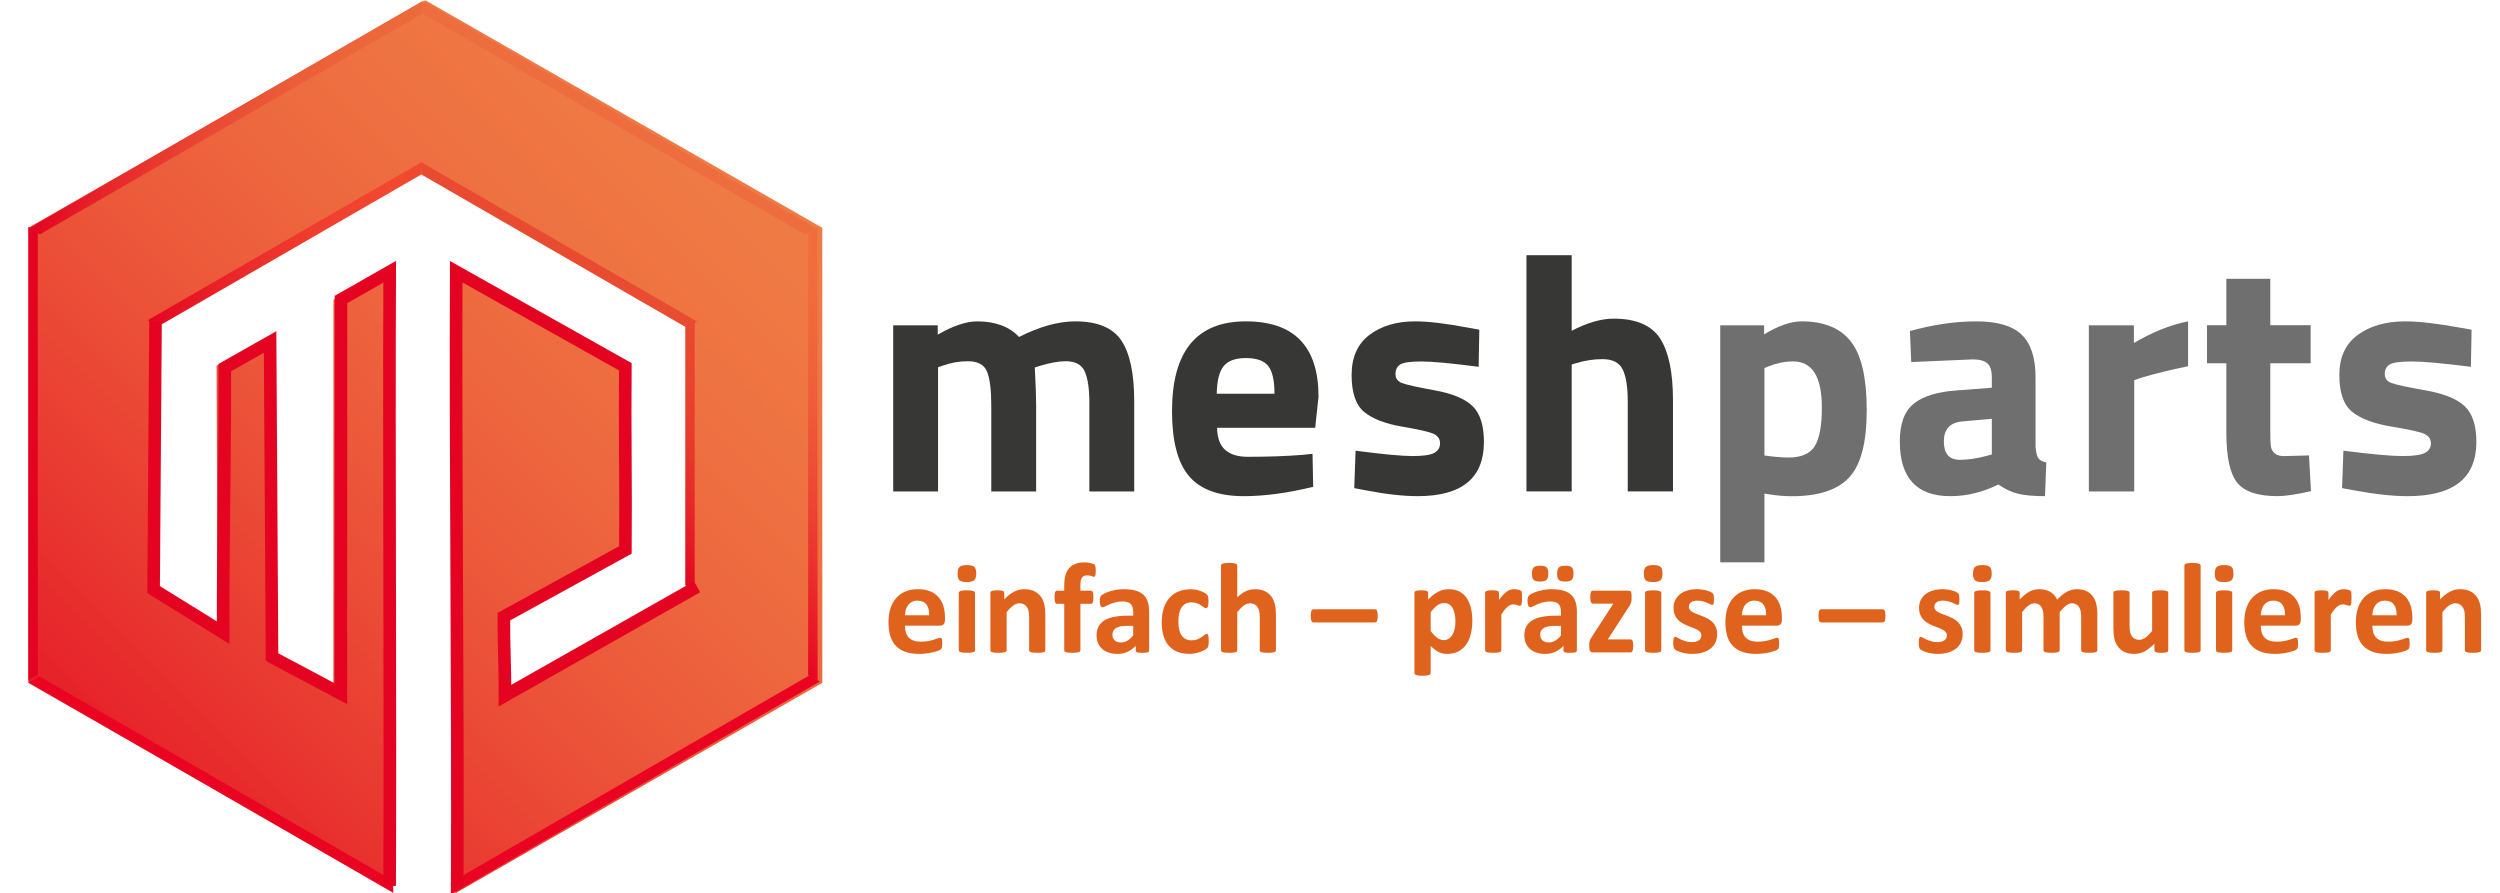 <svg width="529" height="189" xmlns="http://www.w3.org/2000/svg" xmlns:xlink="http://www.w3.org/1999/xlink" overflow="hidden"><defs><clipPath id="clip0"><path d="M0 0 529 0 529 189 0 189Z" fill-rule="evenodd" clip-rule="evenodd"/></clipPath><linearGradient x1="5.235" y1="-5.235" x2="183.705" y2="173.235" gradientUnits="userSpaceOnUse" spreadMethod="reflect" id="fill1"><stop offset="0" stop-color="#E40421"/><stop offset="0.008" stop-color="#E40521"/><stop offset="0.016" stop-color="#E40722"/><stop offset="0.025" stop-color="#E40922"/><stop offset="0.033" stop-color="#E40B23"/><stop offset="0.041" stop-color="#E40D23"/><stop offset="0.049" stop-color="#E50F24"/><stop offset="0.057" stop-color="#E51024"/><stop offset="0.066" stop-color="#E51225"/><stop offset="0.074" stop-color="#E51425"/><stop offset="0.082" stop-color="#E51626"/><stop offset="0.09" stop-color="#E51727"/><stop offset="0.098" stop-color="#E61927"/><stop offset="0.107" stop-color="#E61B28"/><stop offset="0.115" stop-color="#E61D28"/><stop offset="0.123" stop-color="#E61E29"/><stop offset="0.131" stop-color="#E62029"/><stop offset="0.139" stop-color="#E6222A"/><stop offset="0.148" stop-color="#E7232A"/><stop offset="0.156" stop-color="#E7252B"/><stop offset="0.164" stop-color="#E7272B"/><stop offset="0.172" stop-color="#E7282C"/><stop offset="0.18" stop-color="#E72A2C"/><stop offset="0.189" stop-color="#E72B2C"/><stop offset="0.197" stop-color="#E82D2D"/><stop offset="0.205" stop-color="#E82E2D"/><stop offset="0.213" stop-color="#E8302E"/><stop offset="0.221" stop-color="#E8322E"/><stop offset="0.23" stop-color="#E8332F"/><stop offset="0.238" stop-color="#E8352F"/><stop offset="0.246" stop-color="#E83630"/><stop offset="0.254" stop-color="#E93830"/><stop offset="0.262" stop-color="#E93931"/><stop offset="0.27" stop-color="#E93A31"/><stop offset="0.279" stop-color="#E93C31"/><stop offset="0.287" stop-color="#E93D32"/><stop offset="0.295" stop-color="#E93F32"/><stop offset="0.303" stop-color="#E94033"/><stop offset="0.311" stop-color="#EA4133"/><stop offset="0.32" stop-color="#EA4334"/><stop offset="0.328" stop-color="#EA4434"/><stop offset="0.336" stop-color="#EA4534"/><stop offset="0.344" stop-color="#EA4735"/><stop offset="0.352" stop-color="#EA4835"/><stop offset="0.361" stop-color="#EA4936"/><stop offset="0.369" stop-color="#EA4B36"/><stop offset="0.377" stop-color="#EB4C36"/><stop offset="0.385" stop-color="#EB4D37"/><stop offset="0.393" stop-color="#EB4E37"/><stop offset="0.402" stop-color="#EB5037"/><stop offset="0.41" stop-color="#EB5138"/><stop offset="0.418" stop-color="#EB5238"/><stop offset="0.426" stop-color="#EB5338"/><stop offset="0.434" stop-color="#EB5439"/><stop offset="0.443" stop-color="#EB5539"/><stop offset="0.451" stop-color="#EC5739"/><stop offset="0.459" stop-color="#EC583A"/><stop offset="0.467" stop-color="#EC593A"/><stop offset="0.475" stop-color="#EC5A3A"/><stop offset="0.484" stop-color="#EC5B3B"/><stop offset="0.492" stop-color="#EC5C3B"/><stop offset="0.5" stop-color="#EC5D3B"/><stop offset="0.508" stop-color="#EC5E3C"/><stop offset="0.516" stop-color="#EC5F3C"/><stop offset="0.525" stop-color="#ED603C"/><stop offset="0.533" stop-color="#ED613D"/><stop offset="0.541" stop-color="#ED623D"/><stop offset="0.549" stop-color="#ED633D"/><stop offset="0.557" stop-color="#ED643D"/><stop offset="0.566" stop-color="#ED653E"/><stop offset="0.574" stop-color="#ED663E"/><stop offset="0.582" stop-color="#ED673E"/><stop offset="0.59" stop-color="#ED673F"/><stop offset="0.598" stop-color="#ED683F"/><stop offset="0.607" stop-color="#ED693F"/><stop offset="0.615" stop-color="#ED6A3F"/><stop offset="0.623" stop-color="#EE6B40"/><stop offset="0.631" stop-color="#EE6C40"/><stop offset="0.639" stop-color="#EE6C40"/><stop offset="0.648" stop-color="#EE6D40"/><stop offset="0.656" stop-color="#EE6E40"/><stop offset="0.664" stop-color="#EE6F41"/><stop offset="0.672" stop-color="#EE6F41"/><stop offset="0.68" stop-color="#EE7041"/><stop offset="0.689" stop-color="#EE7141"/><stop offset="0.697" stop-color="#EE7142"/><stop offset="0.705" stop-color="#EE7242"/><stop offset="0.713" stop-color="#EE7342"/><stop offset="0.721" stop-color="#EE7342"/><stop offset="0.73" stop-color="#EE7442"/><stop offset="0.738" stop-color="#EF7442"/><stop offset="0.746" stop-color="#EF7543"/><stop offset="0.754" stop-color="#EF7643"/><stop offset="0.762" stop-color="#EF7643"/><stop offset="0.77" stop-color="#EF7743"/><stop offset="0.779" stop-color="#EF7743"/><stop offset="0.787" stop-color="#EF7843"/><stop offset="0.795" stop-color="#EF7844"/><stop offset="0.803" stop-color="#EF7944"/><stop offset="0.811" stop-color="#EF7944"/><stop offset="0.82" stop-color="#EF7A44"/><stop offset="0.828" stop-color="#EF7A44"/><stop offset="0.836" stop-color="#EF7A44"/><stop offset="0.844" stop-color="#EF7B44"/><stop offset="0.852" stop-color="#EF7B44"/><stop offset="0.861" stop-color="#EF7B45"/><stop offset="0.869" stop-color="#EF7C45"/><stop offset="0.877" stop-color="#EF7C45"/><stop offset="0.885" stop-color="#EF7C45"/><stop offset="0.893" stop-color="#EF7D45"/><stop offset="0.902" stop-color="#EF7D45"/><stop offset="0.91" stop-color="#EF7D45"/><stop offset="0.918" stop-color="#EF7D45"/><stop offset="0.926" stop-color="#EF7E45"/><stop offset="0.934" stop-color="#EF7E45"/><stop offset="0.943" stop-color="#EF7E45"/><stop offset="0.951" stop-color="#EF7E45"/><stop offset="0.959" stop-color="#EF7E45"/><stop offset="0.967" stop-color="#EF7E45"/><stop offset="0.975" stop-color="#EF7E45"/><stop offset="0.984" stop-color="#EF7E45"/><stop offset="0.992" stop-color="#EF7E45"/><stop offset="1" stop-color="#F07F46"/></linearGradient><linearGradient x1="23.492" y1="-23.492" x2="72.477" y2="25.492" gradientUnits="userSpaceOnUse" spreadMethod="reflect" id="fill2"><stop offset="0" stop-color="#E70421"/><stop offset="0.009" stop-color="#E70521"/><stop offset="0.019" stop-color="#E70722"/><stop offset="0.028" stop-color="#E70922"/><stop offset="0.038" stop-color="#E70B23"/><stop offset="0.047" stop-color="#E70D23"/><stop offset="0.057" stop-color="#E80F24"/><stop offset="0.066" stop-color="#E81024"/><stop offset="0.075" stop-color="#E81225"/><stop offset="0.085" stop-color="#E81425"/><stop offset="0.094" stop-color="#E81626"/><stop offset="0.104" stop-color="#E81726"/><stop offset="0.113" stop-color="#E91927"/><stop offset="0.123" stop-color="#E91B27"/><stop offset="0.132" stop-color="#E91C27"/><stop offset="0.142" stop-color="#E91E28"/><stop offset="0.151" stop-color="#E92028"/><stop offset="0.16" stop-color="#E92129"/><stop offset="0.17" stop-color="#E92329"/><stop offset="0.179" stop-color="#EA252A"/><stop offset="0.189" stop-color="#EA262A"/><stop offset="0.198" stop-color="#EA282B"/><stop offset="0.208" stop-color="#EA292B"/><stop offset="0.217" stop-color="#EA2B2C"/><stop offset="0.226" stop-color="#EA2C2C"/><stop offset="0.236" stop-color="#EA2E2C"/><stop offset="0.245" stop-color="#EB2F2D"/><stop offset="0.255" stop-color="#EB312D"/><stop offset="0.264" stop-color="#EB322E"/><stop offset="0.274" stop-color="#EB342E"/><stop offset="0.283" stop-color="#EB352E"/><stop offset="0.292" stop-color="#EB372F"/><stop offset="0.302" stop-color="#EB382F"/><stop offset="0.311" stop-color="#EC3930"/><stop offset="0.321" stop-color="#EC3B30"/><stop offset="0.33" stop-color="#EC3C30"/><stop offset="0.34" stop-color="#EC3D31"/><stop offset="0.349" stop-color="#EC3F31"/><stop offset="0.358" stop-color="#EC4031"/><stop offset="0.368" stop-color="#EC4132"/><stop offset="0.377" stop-color="#EC4232"/><stop offset="0.387" stop-color="#ED4433"/><stop offset="0.396" stop-color="#ED4533"/><stop offset="0.406" stop-color="#ED4633"/><stop offset="0.415" stop-color="#ED4734"/><stop offset="0.425" stop-color="#ED4934"/><stop offset="0.434" stop-color="#ED4A34"/><stop offset="0.443" stop-color="#ED4B34"/><stop offset="0.453" stop-color="#ED4C35"/><stop offset="0.462" stop-color="#ED4D35"/><stop offset="0.472" stop-color="#ED4E35"/><stop offset="0.481" stop-color="#EE4F36"/><stop offset="0.491" stop-color="#EE5036"/><stop offset="0.5" stop-color="#EE5136"/><stop offset="0.509" stop-color="#EE5237"/><stop offset="0.519" stop-color="#EE5337"/><stop offset="0.528" stop-color="#EE5437"/><stop offset="0.538" stop-color="#EE5537"/><stop offset="0.547" stop-color="#EE5638"/><stop offset="0.557" stop-color="#EE5738"/><stop offset="0.566" stop-color="#EE5838"/><stop offset="0.575" stop-color="#EE5938"/><stop offset="0.585" stop-color="#EF5A39"/><stop offset="0.594" stop-color="#EF5B39"/><stop offset="0.604" stop-color="#EF5C39"/><stop offset="0.613" stop-color="#EF5C39"/><stop offset="0.623" stop-color="#EF5D3A"/><stop offset="0.632" stop-color="#EF5E3A"/><stop offset="0.642" stop-color="#EF5F3A"/><stop offset="0.651" stop-color="#EF603A"/><stop offset="0.66" stop-color="#EF603B"/><stop offset="0.67" stop-color="#EF613B"/><stop offset="0.679" stop-color="#EF623B"/><stop offset="0.689" stop-color="#EF633B"/><stop offset="0.698" stop-color="#EF633B"/><stop offset="0.708" stop-color="#F0643C"/><stop offset="0.717" stop-color="#F0643C"/><stop offset="0.726" stop-color="#F0653C"/><stop offset="0.736" stop-color="#F0663C"/><stop offset="0.745" stop-color="#F0663C"/><stop offset="0.755" stop-color="#F0673C"/><stop offset="0.764" stop-color="#F0673D"/><stop offset="0.774" stop-color="#F0683D"/><stop offset="0.783" stop-color="#F0683D"/><stop offset="0.792" stop-color="#F0693D"/><stop offset="0.802" stop-color="#F0693D"/><stop offset="0.811" stop-color="#F06A3D"/><stop offset="0.821" stop-color="#F06A3D"/><stop offset="0.83" stop-color="#F06B3D"/><stop offset="0.84" stop-color="#F06B3E"/><stop offset="0.849" stop-color="#F06B3E"/><stop offset="0.858" stop-color="#F06C3E"/><stop offset="0.868" stop-color="#F06C3E"/><stop offset="0.877" stop-color="#F06C3E"/><stop offset="0.887" stop-color="#F06D3E"/><stop offset="0.896" stop-color="#F06D3E"/><stop offset="0.906" stop-color="#F06D3E"/><stop offset="0.915" stop-color="#F06D3E"/><stop offset="0.925" stop-color="#F06E3E"/><stop offset="0.934" stop-color="#F06E3E"/><stop offset="0.943" stop-color="#F06E3E"/><stop offset="0.953" stop-color="#F06E3E"/><stop offset="0.962" stop-color="#F06E3E"/><stop offset="0.972" stop-color="#F06E3E"/><stop offset="0.981" stop-color="#F06E3E"/><stop offset="0.991" stop-color="#F06E3E"/><stop offset="1" stop-color="#F16F3F"/></linearGradient><linearGradient x1="23.492" y1="-23.492" x2="72.477" y2="25.492" gradientUnits="userSpaceOnUse" spreadMethod="reflect" id="fill3"><stop offset="0" stop-color="#E40421"/><stop offset="1" stop-color="#E40321"/></linearGradient><linearGradient x1="23.461" y1="-23.461" x2="72.676" y2="25.754" gradientUnits="userSpaceOnUse" spreadMethod="reflect" id="fill4"><stop offset="0" stop-color="#ED6A3C"/><stop offset="0.01" stop-color="#EC693B"/><stop offset="0.02" stop-color="#EC693B"/><stop offset="0.029" stop-color="#EC693B"/><stop offset="0.039" stop-color="#EC693B"/><stop offset="0.049" stop-color="#EC693B"/><stop offset="0.059" stop-color="#EC693B"/><stop offset="0.069" stop-color="#EC693B"/><stop offset="0.078" stop-color="#EC693B"/><stop offset="0.088" stop-color="#EC683B"/><stop offset="0.098" stop-color="#EC683B"/><stop offset="0.108" stop-color="#EC683B"/><stop offset="0.118" stop-color="#EC683B"/><stop offset="0.127" stop-color="#EC673B"/><stop offset="0.137" stop-color="#EC673B"/><stop offset="0.147" stop-color="#EC673B"/><stop offset="0.157" stop-color="#EC663B"/><stop offset="0.167" stop-color="#EC663B"/><stop offset="0.176" stop-color="#EC663A"/><stop offset="0.186" stop-color="#EC653A"/><stop offset="0.196" stop-color="#EC653A"/><stop offset="0.206" stop-color="#EC643A"/><stop offset="0.216" stop-color="#EC643A"/><stop offset="0.225" stop-color="#EC633A"/><stop offset="0.235" stop-color="#EC633A"/><stop offset="0.245" stop-color="#EC623A"/><stop offset="0.255" stop-color="#EC6239"/><stop offset="0.265" stop-color="#EC6139"/><stop offset="0.275" stop-color="#EC6039"/><stop offset="0.284" stop-color="#EC6039"/><stop offset="0.294" stop-color="#EC5F39"/><stop offset="0.304" stop-color="#EC5E39"/><stop offset="0.314" stop-color="#EB5E38"/><stop offset="0.324" stop-color="#EB5D38"/><stop offset="0.333" stop-color="#EB5C38"/><stop offset="0.343" stop-color="#EB5C38"/><stop offset="0.353" stop-color="#EB5B38"/><stop offset="0.363" stop-color="#EB5A37"/><stop offset="0.373" stop-color="#EB5937"/><stop offset="0.382" stop-color="#EB5937"/><stop offset="0.392" stop-color="#EB5837"/><stop offset="0.402" stop-color="#EB5737"/><stop offset="0.412" stop-color="#EB5636"/><stop offset="0.422" stop-color="#EB5536"/><stop offset="0.431" stop-color="#EB5436"/><stop offset="0.441" stop-color="#EB5336"/><stop offset="0.451" stop-color="#EA5235"/><stop offset="0.461" stop-color="#EA5135"/><stop offset="0.471" stop-color="#EA5035"/><stop offset="0.48" stop-color="#EA4F35"/><stop offset="0.49" stop-color="#EA4E34"/><stop offset="0.5" stop-color="#EA4D34"/><stop offset="0.51" stop-color="#EA4C34"/><stop offset="0.52" stop-color="#EA4B34"/><stop offset="0.529" stop-color="#EA4A33"/><stop offset="0.539" stop-color="#EA4933"/><stop offset="0.549" stop-color="#EA4833"/><stop offset="0.559" stop-color="#E94732"/><stop offset="0.569" stop-color="#E94632"/><stop offset="0.578" stop-color="#E94532"/><stop offset="0.588" stop-color="#E94332"/><stop offset="0.598" stop-color="#E94231"/><stop offset="0.608" stop-color="#E94131"/><stop offset="0.618" stop-color="#E94031"/><stop offset="0.627" stop-color="#E93F30"/><stop offset="0.637" stop-color="#E93D30"/><stop offset="0.647" stop-color="#E93C30"/><stop offset="0.657" stop-color="#E83B2F"/><stop offset="0.667" stop-color="#E8392F"/><stop offset="0.676" stop-color="#E8382F"/><stop offset="0.686" stop-color="#E8372E"/><stop offset="0.696" stop-color="#E8352E"/><stop offset="0.706" stop-color="#E8342D"/><stop offset="0.716" stop-color="#E8322D"/><stop offset="0.725" stop-color="#E8312D"/><stop offset="0.735" stop-color="#E7302C"/><stop offset="0.745" stop-color="#E72E2C"/><stop offset="0.755" stop-color="#E72D2C"/><stop offset="0.765" stop-color="#E72B2B"/><stop offset="0.775" stop-color="#E72A2B"/><stop offset="0.784" stop-color="#E7282A"/><stop offset="0.794" stop-color="#E7272A"/><stop offset="0.804" stop-color="#E7252A"/><stop offset="0.814" stop-color="#E62429"/><stop offset="0.824" stop-color="#E62229"/><stop offset="0.833" stop-color="#E62028"/><stop offset="0.843" stop-color="#E61F28"/><stop offset="0.853" stop-color="#E61D27"/><stop offset="0.863" stop-color="#E61B27"/><stop offset="0.873" stop-color="#E61A27"/><stop offset="0.882" stop-color="#E51826"/><stop offset="0.892" stop-color="#E51626"/><stop offset="0.902" stop-color="#E51525"/><stop offset="0.912" stop-color="#E51325"/><stop offset="0.922" stop-color="#E51124"/><stop offset="0.931" stop-color="#E50F24"/><stop offset="0.941" stop-color="#E40E23"/><stop offset="0.951" stop-color="#E40C23"/><stop offset="0.961" stop-color="#E40A22"/><stop offset="0.971" stop-color="#E40822"/><stop offset="0.98" stop-color="#E40621"/><stop offset="0.99" stop-color="#E40421"/><stop offset="1" stop-color="#E40321"/></linearGradient><linearGradient x1="16.183" y1="-16.183" x2="50.781" y2="18.415" gradientUnits="userSpaceOnUse" spreadMethod="reflect" id="fill5"><stop offset="0" stop-color="#F24A31"/><stop offset="0.014" stop-color="#F14930"/><stop offset="0.029" stop-color="#F14930"/><stop offset="0.043" stop-color="#F14930"/><stop offset="0.058" stop-color="#F14930"/><stop offset="0.072" stop-color="#F14930"/><stop offset="0.087" stop-color="#F14930"/><stop offset="0.101" stop-color="#F14930"/><stop offset="0.116" stop-color="#F14830"/><stop offset="0.13" stop-color="#F14830"/><stop offset="0.145" stop-color="#F14830"/><stop offset="0.159" stop-color="#F14730"/><stop offset="0.174" stop-color="#F14730"/><stop offset="0.188" stop-color="#F14630"/><stop offset="0.203" stop-color="#F14630"/><stop offset="0.217" stop-color="#F14530"/><stop offset="0.232" stop-color="#F1452F"/><stop offset="0.246" stop-color="#F0442F"/><stop offset="0.261" stop-color="#F0442F"/><stop offset="0.275" stop-color="#F0432F"/><stop offset="0.29" stop-color="#F0432F"/><stop offset="0.304" stop-color="#F0422F"/><stop offset="0.319" stop-color="#F0412F"/><stop offset="0.333" stop-color="#F0412E"/><stop offset="0.348" stop-color="#F0402E"/><stop offset="0.362" stop-color="#EF3F2E"/><stop offset="0.377" stop-color="#EF3E2E"/><stop offset="0.391" stop-color="#EF3D2E"/><stop offset="0.406" stop-color="#EF3D2E"/><stop offset="0.42" stop-color="#EF3C2D"/><stop offset="0.435" stop-color="#EF3B2D"/><stop offset="0.449" stop-color="#EE3A2D"/><stop offset="0.464" stop-color="#EE392D"/><stop offset="0.478" stop-color="#EE382C"/><stop offset="0.493" stop-color="#EE372C"/><stop offset="0.507" stop-color="#EE362C"/><stop offset="0.522" stop-color="#ED352C"/><stop offset="0.536" stop-color="#ED342C"/><stop offset="0.551" stop-color="#ED332B"/><stop offset="0.565" stop-color="#ED312B"/><stop offset="0.58" stop-color="#EC302B"/><stop offset="0.594" stop-color="#EC2F2A"/><stop offset="0.609" stop-color="#EC2E2A"/><stop offset="0.623" stop-color="#EC2D2A"/><stop offset="0.638" stop-color="#EB2B2A"/><stop offset="0.652" stop-color="#EB2A29"/><stop offset="0.667" stop-color="#EB2929"/><stop offset="0.681" stop-color="#EB2729"/><stop offset="0.696" stop-color="#EA2628"/><stop offset="0.71" stop-color="#EA2528"/><stop offset="0.725" stop-color="#EA2328"/><stop offset="0.739" stop-color="#EA2227"/><stop offset="0.754" stop-color="#E92027"/><stop offset="0.768" stop-color="#E91F27"/><stop offset="0.783" stop-color="#E91D26"/><stop offset="0.797" stop-color="#E81C26"/><stop offset="0.812" stop-color="#E81A26"/><stop offset="0.826" stop-color="#E81925"/><stop offset="0.841" stop-color="#E71725"/><stop offset="0.855" stop-color="#E71525"/><stop offset="0.87" stop-color="#E71424"/><stop offset="0.884" stop-color="#E61224"/><stop offset="0.899" stop-color="#E61023"/><stop offset="0.913" stop-color="#E60E23"/><stop offset="0.928" stop-color="#E50D23"/><stop offset="0.942" stop-color="#E50B22"/><stop offset="0.957" stop-color="#E50922"/><stop offset="0.971" stop-color="#E40721"/><stop offset="0.986" stop-color="#E40521"/><stop offset="1" stop-color="#E40421"/></linearGradient><linearGradient x1="16.288" y1="-16.288" x2="51.097" y2="18.52" gradientUnits="userSpaceOnUse" spreadMethod="reflect" id="fill6"><stop offset="0" stop-color="#E94C31"/><stop offset="1" stop-color="#E94A30"/></linearGradient><linearGradient x1="13.745" y1="-13.745" x2="43.236" y2="15.745" gradientUnits="userSpaceOnUse" spreadMethod="reflect" id="fill7"><stop offset="0" stop-color="#E40421"/><stop offset="0.015" stop-color="#E40521"/><stop offset="0.029" stop-color="#E40721"/><stop offset="0.044" stop-color="#E40922"/><stop offset="0.059" stop-color="#E40B22"/><stop offset="0.074" stop-color="#E40D23"/><stop offset="0.088" stop-color="#E40E23"/><stop offset="0.103" stop-color="#E41023"/><stop offset="0.118" stop-color="#E51224"/><stop offset="0.132" stop-color="#E51424"/><stop offset="0.147" stop-color="#E51524"/><stop offset="0.162" stop-color="#E51725"/><stop offset="0.176" stop-color="#E51925"/><stop offset="0.191" stop-color="#E51A25"/><stop offset="0.206" stop-color="#E51C26"/><stop offset="0.221" stop-color="#E51D26"/><stop offset="0.235" stop-color="#E51F26"/><stop offset="0.25" stop-color="#E62027"/><stop offset="0.265" stop-color="#E62227"/><stop offset="0.279" stop-color="#E62327"/><stop offset="0.294" stop-color="#E62528"/><stop offset="0.309" stop-color="#E62628"/><stop offset="0.324" stop-color="#E62728"/><stop offset="0.338" stop-color="#E62929"/><stop offset="0.353" stop-color="#E62A29"/><stop offset="0.368" stop-color="#E62B29"/><stop offset="0.382" stop-color="#E62D29"/><stop offset="0.397" stop-color="#E72E2A"/><stop offset="0.412" stop-color="#E72F2A"/><stop offset="0.426" stop-color="#E7302A"/><stop offset="0.441" stop-color="#E7312A"/><stop offset="0.456" stop-color="#E7322B"/><stop offset="0.471" stop-color="#E7342B"/><stop offset="0.485" stop-color="#E7352B"/><stop offset="0.5" stop-color="#E7362B"/><stop offset="0.515" stop-color="#E7372C"/><stop offset="0.529" stop-color="#E7382C"/><stop offset="0.544" stop-color="#E7392C"/><stop offset="0.559" stop-color="#E73A2C"/><stop offset="0.574" stop-color="#E73B2C"/><stop offset="0.588" stop-color="#E83B2D"/><stop offset="0.603" stop-color="#E83C2D"/><stop offset="0.618" stop-color="#E83D2D"/><stop offset="0.632" stop-color="#E83E2D"/><stop offset="0.647" stop-color="#E83F2D"/><stop offset="0.662" stop-color="#E83F2E"/><stop offset="0.676" stop-color="#E8402E"/><stop offset="0.691" stop-color="#E8412E"/><stop offset="0.706" stop-color="#E8422E"/><stop offset="0.721" stop-color="#E8422E"/><stop offset="0.735" stop-color="#E8432E"/><stop offset="0.75" stop-color="#E8432E"/><stop offset="0.765" stop-color="#E8442F"/><stop offset="0.779" stop-color="#E8442F"/><stop offset="0.794" stop-color="#E8452F"/><stop offset="0.809" stop-color="#E8452F"/><stop offset="0.824" stop-color="#E8462F"/><stop offset="0.838" stop-color="#E8462F"/><stop offset="0.853" stop-color="#E8472F"/><stop offset="0.868" stop-color="#E8472F"/><stop offset="0.882" stop-color="#E8472F"/><stop offset="0.897" stop-color="#E8482F"/><stop offset="0.912" stop-color="#E8482F"/><stop offset="0.926" stop-color="#E8482F"/><stop offset="0.941" stop-color="#E8482F"/><stop offset="0.956" stop-color="#E8482F"/><stop offset="0.971" stop-color="#E8482F"/><stop offset="0.985" stop-color="#E8482F"/><stop offset="1" stop-color="#E94930"/></linearGradient></defs><g clip-path="url(#clip0)"><rect x="0" y="0" width="529" height="188.94" fill="#FFFFFF" opacity="0.0" transform="scale(1 1)"/><path d="M188.94 84 140.794 168 44.502 168 0 90.358 132.326 90.049 111.615 125.392 73.483 125.392 58.578 99.899C53.029 99.963 47.48 100.027 41.932 100.092L64.385 139.684C83.032 139.748 101.679 139.813 120.325 139.877L153.231 82.517 119.938 25.929 65.353 25.929 56.062 40.027C74.58 39.963 93.097 39.899 111.615 39.834L117.616 50.65C95.033 50.714 72.45 50.778 49.868 50.843L41.932 64.555 125.552 64.555 132.133 75.564 0.865 76.133 44.502 0 140.794 0Z" fill="url(#fill1)" fill-rule="evenodd" transform="matrix(-4.37252e-08 -1 1 -4.37114e-08 6 189)"/><path d="M0 2.293 1.334 0 94.802 0 96.136 2.293Z" fill="#ED6D3E" fill-rule="evenodd" transform="matrix(-0.866 -0.5 0.5 -0.866 171.522 50.283)"/><path d="M0 2 1.164 0 94.806 0 95.97 2Z" fill="url(#fill2)" fill-rule="evenodd" transform="matrix(-4.37252e-08 -1 1 -4.37114e-08 171 144)"/><path d="M0 2.232 1.298 0 88.866 0 90.164 2.232Z" fill="#EB0422" fill-rule="evenodd" transform="matrix(0.866 -0.5 0.5 0.866 94.285 187.354)"/><path d="M0 2.232 1.298 0 87.769 0 89.067 2.232Z" fill="#EB0422" fill-rule="evenodd" transform="matrix(0.866 0.5 -0.5 0.866 7.193 142.465)"/><path d="M0 2 1.164 0 94.806 0 95.97 2Z" fill="url(#fill3)" fill-rule="evenodd" transform="matrix(-4.37252e-08 1 -1 -4.37114e-08 8 48)"/><path d="M0 2.293 1.334 0 94.802 0 96.136 2.293Z" fill="url(#fill4)" fill-rule="evenodd" transform="matrix(-0.866 0.5 -0.5 -0.866 90.542 2.204)"/><path d="M0 2.232 1.298 0 65.665 0 66.964 2.232Z" fill="url(#fill5)" fill-rule="evenodd" transform="matrix(-0.866 0.5 -0.5 -0.866 90.364 36.214)"/><path d="M0 2.232 1.298 0 66.087 0 67.385 2.232Z" fill="url(#fill6)" fill-rule="evenodd" transform="matrix(-0.866 -0.5 0.5 -0.866 146.403 69.97)"/><path d="M0 2 1.164 0 55.818 0 56.982 2Z" fill="url(#fill7)" fill-rule="evenodd" transform="matrix(-4.37252e-08 -1 1 -4.37114e-08 145 125)"/><path d="M0.408 10.429C0.278 28.616 0.129 49.077 0 67.264L14.72 76.379C14.67 57.93 15.119 38.736 15.069 20.288L24.653 14.862C24.787 37.089 24.922 59.316 25.057 81.543L39.626 89.291C39.641 47.579 39.646 33.51 39.656 5.868L49.959 0C49.779 38.675 50.127 91.284 49.946 129.959" stroke="#E40421" stroke-width="2.666" stroke-miterlimit="8" fill="none" fill-rule="evenodd" transform="matrix(1 0 -0 1 32.5 57.5)"/><path d="M0.247 129.959C0.43 91.596-0.146 38.364 0.036 0L35.821 20.115C35.699 32.823 35.956 46.152 35.834 58.86L10.115 72.985C10.069 78.258 10.401 84.427 10.354 89.7L51 66.656" stroke="#E40421" stroke-width="2.666" stroke-miterlimit="8" fill="none" fill-rule="evenodd" transform="matrix(1 0 -0 1 96.5 57.5)"/><path d="M0 0 9.571 0 9.571 15.995C12.857 14.281 15.809 13.424 18.429 13.424 23.191 13.424 26.476 14.829 28.286 17.637 30.095 20.446 31 24.778 31 30.633L31 49.984 21.429 49.984 21.429 30.847C21.429 27.848 21.071 25.623 20.357 24.171 19.643 22.719 18.214 21.993 16.071 21.993 14.214 21.993 12.357 22.279 10.5 22.85L9.571 23.136 9.571 49.984 0 49.984 0 0Z" fill="#373736" fill-rule="evenodd" transform="matrix(1 0 -0 1 323 54)"/><path d="M4.095 0 13.394 0 13.394 9.819 21.931 9.819 21.931 17.872 13.394 17.872 13.394 32.352C13.394 33.765 13.429 34.766 13.498 35.354 13.568 35.943 13.822 36.449 14.262 36.873 14.701 37.297 15.384 37.509 16.309 37.509L21.584 37.368 22 44.926C18.9 45.632 16.54 45.986 14.921 45.986 10.757 45.986 7.912 45.032 6.385 43.125 4.858 41.217 4.095 37.697 4.095 32.564L4.095 17.872 0 17.872 0 9.819 4.095 9.819 4.095 0Z" fill="#706F6F" fill-rule="evenodd" transform="matrix(1 0 -0 1 467 59)"/><path d="M17.779 0C21.604 0 24.556 1.101 26.633 3.304 30.978 1.101 34.944 0 38.533 0 43.208 0 46.455 1.347 48.273 4.042 50.091 6.736 51 11.036 51 16.94L51 35.989 41.508 35.989 41.508 17.221C41.508 14.222 41.178 12.008 40.517 10.579 39.856 9.149 38.533 8.435 36.55 8.435 35.039 8.435 33.197 8.763 31.025 9.419L29.962 9.77C30.151 13.285 30.246 15.956 30.246 17.783L30.246 35.989 20.754 35.989 20.754 17.924C20.754 14.456 20.447 12.008 19.833 10.579 19.22 9.149 17.874 8.435 15.796 8.435 13.954 8.435 12.136 8.763 10.342 9.419L9.492 9.7 9.492 35.989 0 35.989 0 0.843 9.421 0.843 9.421 2.812C12.679 0.937 15.465 0 17.779 0Z" fill="#373736" fill-rule="evenodd" transform="matrix(1 0 -0 1 189 68)"/><path d="M15.606 0C25.869 0 31 5.318 31 15.953L30.294 22.518 9.533 22.518C9.58 24.682 10.157 26.247 11.263 27.212 12.369 28.177 13.958 28.659 16.03 28.659 20.408 28.659 24.315 28.518 27.752 28.235L29.729 28.024 29.87 35.012C24.456 36.33 19.56 36.988 15.182 36.988 9.863 36.988 6.002 35.577 3.601 32.753 1.2 29.93 0 25.341 0 18.988 0 6.329 5.202 0 15.606 0ZM15.641 7.765C13.405 7.765 11.828 8.341 10.91 9.494 9.992 10.647 9.509 12.588 9.462 15.318L21.679 15.318C21.679 12.494 21.232 10.529 20.337 9.424 19.443 8.318 17.877 7.765 15.641 7.765Z" fill="#373736" fill-rule="evenodd" transform="matrix(1 0 -0 1 248 68)"/><path d="M17.245 0C21.947 0 25.414 1.424 27.649 4.272 29.883 7.12 31 11.957 31 18.784 31 25.61 29.767 30.353 27.299 33.012 24.833 35.672 20.783 37.002 15.151 37.002 13.615 37.002 11.963 36.861 10.194 36.578L9.356 36.437 9.356 50.984 0 50.984 0 0.847 9.286 0.847 9.286 2.754C12.312 0.918 14.965 0 17.245 0ZM15.43 8.474C13.708 8.474 11.963 8.827 10.194 9.533L9.356 9.886 9.356 28.387C11.45 28.67 13.149 28.811 14.453 28.811 17.152 28.811 19.003 28.011 20.003 26.41 21.004 24.809 21.505 22.079 21.505 18.219 21.505 11.722 19.48 8.474 15.43 8.474Z" fill="#706F6F" fill-rule="evenodd" transform="matrix(1 0 -0 1 364 68)"/><path d="M16.19 0C20.632 0 23.831 0.941 25.787 2.824 27.744 4.706 28.722 7.718 28.722 11.859L28.722 26.541C28.814 27.671 28.998 28.459 29.274 28.906 29.55 29.353 30.125 29.671 31 29.859L30.724 36.988C28.376 36.988 26.501 36.824 25.097 36.494 23.693 36.165 22.278 35.506 20.851 34.518 17.537 36.165 14.154 36.988 10.701 36.988 3.567 36.988 0 33.13 0 25.412 0 21.647 0.99 18.977 2.969 17.4 4.948 15.823 7.986 14.894 12.082 14.612L19.47 14.047 19.47 11.859C19.47 10.4 19.148 9.4 18.503 8.859 17.859 8.318 16.823 8.047 15.396 8.047L2.416 8.612 2.14 2.047C7.065 0.682 11.749 0 16.19 0ZM19.47 20.612 13.187 21.177C10.61 21.412 9.321 22.824 9.321 25.412 9.321 28 10.448 29.294 12.704 29.294 14.453 29.294 16.363 29.012 18.434 28.447L19.47 28.165 19.47 20.612Z" fill="#706F6F" fill-rule="evenodd" transform="matrix(1 0 -0 1 402 68)"/><path d="M21 0 21 9.489C17.13 10.286 13.809 11.106 11.038 11.949L9.604 12.441 9.604 35.989 0 35.989 0 0.843 9.532 0.843 9.532 4.569C13.546 2.226 17.369 0.703 21 0Z" fill="#706F6F" fill-rule="evenodd" transform="matrix(1 0 -0 1 442 68)"/><path d="M13.476 0C16.223 0 19.97 0.448 24.718 1.344L27.023 1.768 26.883 9.618C21.11 8.864 17.072 8.487 14.768 8.487 12.464 8.487 10.974 8.699 10.299 9.123 9.624 9.548 9.287 10.22 9.287 11.139 9.287 12.058 9.741 12.695 10.648 13.049 11.556 13.402 13.884 13.921 17.631 14.604 21.378 15.288 24.043 16.408 25.626 17.964 27.209 19.52 28 22.042 28 25.531 28 33.169 23.322 36.988 13.965 36.988 10.893 36.988 7.169 36.564 2.793 35.715L0.559 35.291 0.838 27.37C6.61 28.124 10.625 28.502 12.883 28.502 15.14 28.502 16.677 28.278 17.491 27.83 18.306 27.382 18.713 26.71 18.713 25.814 18.713 24.918 18.283 24.258 17.422 23.834 16.56 23.41 14.326 22.891 10.718 22.278 7.111 21.665 4.422 20.628 2.653 19.166 0.884 17.704 0 15.1 0 11.351 0 7.603 1.257 4.774 3.771 2.864 6.284 0.955 9.52 0 13.476 0Z" fill="#373736" fill-rule="evenodd" transform="matrix(1 0 -0 1 286 68)"/><path d="M13.958 0C16.802 0 20.683 0.448 25.601 1.344L27.988 1.768 27.843 9.618C21.864 8.864 17.682 8.487 15.296 8.487 12.909 8.487 11.366 8.699 10.667 9.123 9.968 9.548 9.618 10.22 9.618 11.139 9.618 12.058 10.089 12.695 11.029 13.049 11.969 13.402 14.38 13.921 18.261 14.604 22.142 15.288 24.902 16.408 26.541 17.964 28.18 19.52 29 22.042 29 25.531 29 33.169 24.155 36.988 14.464 36.988 11.282 36.988 7.425 36.564 2.893 35.715L0.579 35.291 0.868 27.37C6.846 28.124 11.005 28.502 13.343 28.502 15.681 28.502 17.272 28.278 18.116 27.83 18.96 27.382 19.381 26.71 19.381 25.814 19.381 24.918 18.936 24.258 18.044 23.834 17.152 23.41 14.838 22.891 11.101 22.278 7.365 21.665 4.58 20.628 2.748 19.166 0.916 17.704 0 15.1 0 11.351 0 7.603 1.302 4.774 3.905 2.864 6.509 0.955 9.86 0 13.958 0Z" fill="#706F6F" fill-rule="evenodd" transform="matrix(1 0 -0 1 495 68)"/><path d="M140.988 13.432C140.433 13.432 139.96 13.473 139.569 13.554 139.178 13.636 138.859 13.759 138.614 13.922 138.368 14.085 138.189 14.283 138.075 14.514 137.961 14.745 137.904 15.011 137.904 15.31 137.904 15.818 138.066 16.217 138.389 16.508 138.712 16.798 139.16 16.943 139.733 16.943 140.215 16.943 140.658 16.821 141.063 16.576 141.467 16.331 141.879 15.972 142.297 15.501L142.297 13.432ZM50.475 13.432C49.92 13.432 49.447 13.473 49.056 13.554 48.665 13.636 48.346 13.759 48.101 13.922 47.855 14.085 47.675 14.283 47.562 14.514 47.448 14.745 47.391 15.011 47.391 15.31 47.391 15.818 47.553 16.217 47.876 16.508 48.198 16.798 48.646 16.943 49.219 16.943 49.702 16.943 50.145 16.821 50.55 16.576 50.954 16.331 51.366 15.972 51.784 15.501L51.784 13.432ZM197.43 9.921 210.336 9.921C210.445 9.921 210.541 9.944 210.623 9.989 210.705 10.034 210.768 10.114 210.814 10.227 210.859 10.341 210.896 10.486 210.923 10.662 210.95 10.839 210.964 11.059 210.964 11.323 210.964 11.822 210.916 12.178 210.821 12.391 210.725 12.604 210.564 12.711 210.336 12.711L197.43 12.711C197.193 12.711 197.027 12.604 196.932 12.391 196.836 12.178 196.789 11.822 196.789 11.323 196.789 10.815 196.836 10.454 196.932 10.241 197.027 10.027 197.193 9.921 197.43 9.921ZM89.995 9.921 102.901 9.921C103.01 9.921 103.106 9.944 103.188 9.989 103.269 10.034 103.333 10.114 103.379 10.227 103.424 10.341 103.46 10.486 103.488 10.662 103.515 10.839 103.529 11.059 103.529 11.323 103.529 11.822 103.481 12.178 103.385 12.391 103.29 12.604 103.128 12.711 102.901 12.711L89.995 12.711C89.758 12.711 89.592 12.604 89.497 12.391 89.401 12.178 89.353 11.822 89.353 11.323 89.353 10.815 89.401 10.454 89.497 10.241 89.592 10.027 89.758 9.921 89.995 9.921ZM117.582 8.601C117.355 8.601 117.13 8.635 116.907 8.703 116.684 8.771 116.457 8.882 116.225 9.036 115.993 9.191 115.754 9.39 115.509 9.635 115.263 9.88 115.004 10.184 114.731 10.547L114.731 14.548C115.213 15.156 115.672 15.625 116.109 15.956 116.545 16.288 117 16.453 117.473 16.453 117.919 16.453 118.299 16.34 118.612 16.113 118.926 15.886 119.183 15.589 119.383 15.222 119.583 14.854 119.731 14.439 119.827 13.976 119.922 13.514 119.97 13.051 119.97 12.588 119.97 12.071 119.931 11.574 119.854 11.098 119.777 10.622 119.645 10.198 119.458 9.826 119.272 9.454 119.026 9.157 118.722 8.934 118.417 8.712 118.037 8.601 117.582 8.601ZM316.625 8.097C316.189 8.097 315.809 8.179 315.486 8.342 315.163 8.506 314.895 8.726 314.681 9.002 314.467 9.279 314.304 9.606 314.19 9.982 314.076 10.359 314.01 10.76 313.992 11.187L319.122 11.187C319.149 10.225 318.956 9.47 318.542 8.921 318.128 8.372 317.489 8.097 316.625 8.097ZM293.013 8.097C292.576 8.097 292.197 8.179 291.874 8.342 291.551 8.506 291.283 8.726 291.069 9.002 290.855 9.279 290.691 9.606 290.578 9.982 290.464 10.359 290.398 10.76 290.38 11.187L295.51 11.187C295.537 10.225 295.344 9.47 294.93 8.921 294.516 8.372 293.877 8.097 293.013 8.097ZM183.217 8.097C182.78 8.097 182.4 8.179 182.077 8.342 181.755 8.506 181.486 8.726 181.273 9.002 181.059 9.279 180.895 9.606 180.781 9.982 180.668 10.359 180.602 10.76 180.584 11.187L185.713 11.187C185.741 10.225 185.547 9.47 185.133 8.921 184.72 8.372 184.081 8.097 183.217 8.097ZM6.126 8.097C5.689 8.097 5.309 8.179 4.987 8.342 4.664 8.506 4.395 8.726 4.182 9.002 3.968 9.279 3.804 9.606 3.69 9.982 3.577 10.359 3.511 10.76 3.493 11.187L8.622 11.187C8.65 10.225 8.456 9.47 8.043 8.921 7.629 8.372 6.99 8.097 6.126 8.097ZM149.072 5.988 156.508 5.988C156.635 5.988 156.744 6.001 156.835 6.029 156.926 6.056 157.001 6.106 157.06 6.178 157.119 6.251 157.165 6.351 157.197 6.478 157.229 6.605 157.244 6.764 157.244 6.954L157.244 7.621C157.244 7.802 157.235 7.963 157.217 8.104 157.199 8.245 157.172 8.379 157.135 8.506 157.099 8.633 157.047 8.76 156.978 8.887 156.91 9.014 156.831 9.15 156.74 9.295L152.21 16.303 157.013 16.303C157.094 16.303 157.172 16.322 157.244 16.358 157.317 16.394 157.379 16.462 157.429 16.562 157.479 16.662 157.517 16.8 157.545 16.977 157.572 17.154 157.586 17.378 157.586 17.651 157.586 17.914 157.572 18.138 157.545 18.324 157.517 18.51 157.481 18.658 157.436 18.767 157.39 18.875 157.331 18.95 157.258 18.991 157.185 19.032 157.103 19.052 157.013 19.052L149.059 19.052C148.813 19.052 148.624 18.971 148.492 18.808 148.361 18.644 148.295 18.377 148.295 18.005L148.295 17.378C148.295 17.215 148.301 17.068 148.315 16.936 148.329 16.805 148.356 16.678 148.397 16.555 148.438 16.433 148.492 16.308 148.561 16.181 148.629 16.054 148.718 15.913 148.827 15.759L153.383 8.737 149.072 8.737C148.899 8.737 148.761 8.628 148.656 8.41 148.552 8.193 148.499 7.843 148.499 7.362 148.499 7.099 148.511 6.879 148.533 6.702 148.556 6.525 148.59 6.385 148.636 6.28 148.681 6.176 148.74 6.101 148.813 6.056 148.886 6.011 148.972 5.988 149.072 5.988ZM282.626 5.906C282.962 5.906 283.24 5.92 283.458 5.947 283.676 5.974 283.851 6.013 283.983 6.063 284.115 6.113 284.208 6.172 284.263 6.24 284.317 6.308 284.345 6.387 284.345 6.478L284.345 18.59C284.345 18.68 284.317 18.76 284.263 18.828 284.208 18.896 284.115 18.953 283.983 18.998 283.851 19.043 283.676 19.077 283.458 19.1 283.24 19.123 282.962 19.134 282.626 19.134 282.289 19.134 282.012 19.123 281.793 19.1 281.575 19.077 281.4 19.043 281.268 18.998 281.136 18.953 281.043 18.896 280.988 18.828 280.934 18.76 280.907 18.68 280.907 18.59L280.907 6.478C280.907 6.387 280.934 6.308 280.988 6.24 281.043 6.172 281.136 6.113 281.268 6.063 281.4 6.013 281.575 5.974 281.793 5.947 282.012 5.92 282.289 5.906 282.626 5.906ZM260.899 5.906C261.236 5.906 261.513 5.918 261.732 5.94 261.95 5.963 262.125 5.997 262.257 6.042 262.389 6.088 262.482 6.144 262.536 6.212 262.591 6.28 262.618 6.36 262.618 6.451L262.618 13.309C262.618 13.944 262.659 14.43 262.741 14.766 262.823 15.101 262.948 15.389 263.116 15.63 263.285 15.87 263.498 16.056 263.758 16.188 264.017 16.319 264.319 16.385 264.665 16.385 265.101 16.385 265.54 16.226 265.981 15.909 266.423 15.591 266.893 15.129 267.393 14.521L267.393 6.451C267.393 6.36 267.418 6.28 267.468 6.212 267.518 6.144 267.609 6.088 267.741 6.042 267.873 5.997 268.048 5.963 268.267 5.94 268.485 5.918 268.762 5.906 269.099 5.906 269.435 5.906 269.713 5.918 269.931 5.94 270.149 5.963 270.322 5.997 270.449 6.042 270.577 6.088 270.668 6.144 270.722 6.212 270.777 6.28 270.804 6.36 270.804 6.451L270.804 18.59C270.804 18.68 270.781 18.76 270.736 18.828 270.691 18.896 270.611 18.953 270.497 18.998 270.384 19.043 270.233 19.077 270.047 19.1 269.861 19.123 269.626 19.134 269.344 19.134 269.044 19.134 268.801 19.123 268.614 19.1 268.428 19.077 268.28 19.043 268.171 18.998 268.062 18.953 267.985 18.896 267.939 18.828 267.894 18.76 267.871 18.68 267.871 18.59L267.871 17.188C267.198 17.914 266.513 18.458 265.818 18.821 265.122 19.184 264.401 19.365 263.655 19.365 262.818 19.365 262.116 19.229 261.547 18.957 260.979 18.685 260.52 18.313 260.169 17.841 259.819 17.369 259.569 16.823 259.419 16.201 259.269 15.58 259.194 14.806 259.194 13.881L259.194 6.451C259.194 6.36 259.219 6.28 259.269 6.212 259.319 6.144 259.41 6.088 259.542 6.042 259.674 5.997 259.851 5.963 260.074 5.94 260.297 5.918 260.572 5.906 260.899 5.906ZM231.466 5.906C231.803 5.906 232.08 5.92 232.298 5.947 232.517 5.974 232.692 6.013 232.824 6.063 232.955 6.113 233.049 6.172 233.103 6.24 233.158 6.308 233.185 6.387 233.185 6.478L233.185 18.59C233.185 18.68 233.158 18.76 233.103 18.828 233.049 18.896 232.955 18.953 232.824 18.998 232.692 19.043 232.517 19.077 232.298 19.1 232.08 19.123 231.803 19.134 231.466 19.134 231.13 19.134 230.852 19.123 230.634 19.1 230.416 19.077 230.24 19.043 230.109 18.998 229.977 18.953 229.883 18.896 229.829 18.828 229.774 18.76 229.747 18.68 229.747 18.59L229.747 6.478C229.747 6.387 229.774 6.308 229.829 6.24 229.883 6.172 229.977 6.113 230.109 6.063 230.24 6.013 230.416 5.974 230.634 5.947 230.852 5.92 231.13 5.906 231.466 5.906ZM161.81 5.906C162.147 5.906 162.424 5.92 162.643 5.947 162.861 5.974 163.036 6.013 163.168 6.063 163.3 6.113 163.393 6.172 163.447 6.24 163.502 6.308 163.529 6.387 163.529 6.478L163.529 18.59C163.529 18.68 163.502 18.76 163.447 18.828 163.393 18.896 163.3 18.953 163.168 18.998 163.036 19.043 162.861 19.077 162.643 19.1 162.424 19.123 162.147 19.134 161.81 19.134 161.474 19.134 161.196 19.123 160.978 19.1 160.76 19.077 160.585 19.043 160.453 18.998 160.321 18.953 160.228 18.896 160.173 18.828 160.119 18.76 160.091 18.68 160.091 18.59L160.091 6.478C160.091 6.387 160.119 6.308 160.173 6.24 160.228 6.172 160.321 6.113 160.453 6.063 160.585 6.013 160.76 5.974 160.978 5.947 161.196 5.92 161.474 5.906 161.81 5.906ZM16.596 5.906C16.932 5.906 17.21 5.92 17.428 5.947 17.646 5.974 17.821 6.013 17.953 6.063 18.085 6.113 18.178 6.172 18.233 6.24 18.288 6.308 18.315 6.387 18.315 6.478L18.315 18.59C18.315 18.68 18.288 18.76 18.233 18.828 18.178 18.896 18.085 18.953 17.953 18.998 17.821 19.043 17.646 19.077 17.428 19.1 17.21 19.123 16.932 19.134 16.596 19.134 16.259 19.134 15.982 19.123 15.764 19.1 15.545 19.077 15.37 19.043 15.238 18.998 15.106 18.953 15.013 18.896 14.959 18.828 14.904 18.76 14.877 18.68 14.877 18.59L14.877 6.478C14.877 6.387 14.904 6.308 14.959 6.24 15.013 6.172 15.106 6.113 15.238 6.063 15.37 6.013 15.545 5.974 15.764 5.947 15.982 5.92 16.259 5.906 16.596 5.906ZM63.948 5.689C64.312 5.689 64.669 5.72 65.019 5.784 65.369 5.847 65.697 5.933 66.001 6.042 66.306 6.151 66.579 6.274 66.82 6.41 67.061 6.546 67.232 6.664 67.332 6.764 67.432 6.863 67.502 6.947 67.543 7.015 67.584 7.083 67.616 7.172 67.639 7.281 67.661 7.39 67.68 7.523 67.693 7.682 67.707 7.841 67.714 8.034 67.714 8.261 67.714 8.787 67.668 9.157 67.577 9.37 67.486 9.583 67.368 9.69 67.222 9.69 67.068 9.69 66.904 9.626 66.731 9.499 66.558 9.372 66.354 9.231 66.117 9.077 65.881 8.923 65.599 8.782 65.272 8.655 64.944 8.528 64.553 8.465 64.098 8.465 63.207 8.465 62.525 8.807 62.052 9.492 61.579 10.177 61.342 11.182 61.342 12.507 61.342 13.16 61.401 13.736 61.52 14.235 61.638 14.734 61.813 15.151 62.045 15.487 62.277 15.823 62.568 16.074 62.918 16.242 63.268 16.41 63.675 16.494 64.139 16.494 64.612 16.494 65.019 16.424 65.36 16.283 65.701 16.142 65.999 15.986 66.254 15.813 66.508 15.641 66.722 15.485 66.895 15.344 67.068 15.203 67.213 15.133 67.332 15.133 67.413 15.133 67.482 15.156 67.536 15.201 67.591 15.246 67.634 15.33 67.666 15.453 67.698 15.575 67.723 15.732 67.741 15.922 67.759 16.113 67.768 16.358 67.768 16.657 67.768 16.893 67.761 17.09 67.748 17.249 67.734 17.408 67.716 17.542 67.693 17.651 67.67 17.76 67.643 17.848 67.611 17.916 67.579 17.984 67.509 18.07 67.4 18.175 67.291 18.279 67.104 18.406 66.841 18.556 66.577 18.705 66.277 18.839 65.94 18.957 65.603 19.075 65.237 19.17 64.842 19.243 64.446 19.316 64.039 19.352 63.621 19.352 62.684 19.352 61.854 19.207 61.131 18.916 60.408 18.626 59.801 18.197 59.309 17.63 58.818 17.063 58.448 16.372 58.198 15.555 57.947 14.738 57.822 13.804 57.822 12.752 57.822 11.536 57.975 10.486 58.279 9.601 58.584 8.716 59.009 7.984 59.555 7.403 60.101 6.823 60.747 6.392 61.492 6.11 62.238 5.829 63.057 5.689 63.948 5.689ZM332.539 5.675C333.366 5.675 334.064 5.811 334.633 6.083 335.201 6.355 335.661 6.725 336.011 7.192 336.361 7.66 336.613 8.206 336.768 8.832 336.923 9.458 337 10.211 337 11.091L337 18.59C337 18.68 336.973 18.76 336.918 18.828 336.864 18.896 336.773 18.953 336.645 18.998 336.518 19.043 336.343 19.077 336.12 19.1 335.897 19.123 335.622 19.134 335.295 19.134 334.958 19.134 334.678 19.123 334.456 19.1 334.233 19.077 334.058 19.043 333.93 18.998 333.803 18.953 333.712 18.896 333.657 18.828 333.603 18.76 333.576 18.68 333.576 18.59L333.576 11.663C333.576 11.073 333.532 10.61 333.446 10.275 333.36 9.939 333.235 9.651 333.071 9.411 332.907 9.17 332.696 8.984 332.436 8.853 332.177 8.721 331.875 8.655 331.529 8.655 331.093 8.655 330.651 8.814 330.206 9.132 329.76 9.449 329.296 9.912 328.814 10.52L328.814 18.59C328.814 18.68 328.787 18.76 328.732 18.828 328.678 18.896 328.585 18.953 328.453 18.998 328.321 19.043 328.146 19.077 327.927 19.1 327.709 19.123 327.432 19.134 327.095 19.134 326.759 19.134 326.481 19.123 326.263 19.1 326.045 19.077 325.87 19.043 325.738 18.998 325.606 18.953 325.513 18.896 325.458 18.828 325.403 18.76 325.376 18.68 325.376 18.59L325.376 6.451C325.376 6.36 325.399 6.28 325.444 6.212 325.49 6.144 325.572 6.088 325.69 6.042 325.808 5.997 325.96 5.963 326.147 5.94 326.333 5.918 326.568 5.906 326.85 5.906 327.141 5.906 327.382 5.918 327.573 5.94 327.764 5.963 327.911 5.997 328.016 6.042 328.121 6.088 328.196 6.144 328.241 6.212 328.287 6.28 328.309 6.36 328.309 6.451L328.309 7.852C328.982 7.127 329.667 6.582 330.363 6.219 331.058 5.856 331.784 5.675 332.539 5.675ZM316.707 5.675C317.726 5.675 318.597 5.825 319.32 6.124 320.043 6.423 320.636 6.838 321.1 7.369 321.564 7.9 321.905 8.528 322.123 9.254 322.342 9.98 322.451 10.769 322.451 11.622L322.451 12.166C322.451 12.584 322.357 12.892 322.171 13.092 321.985 13.291 321.728 13.391 321.4 13.391L313.992 13.391C313.992 13.908 314.053 14.378 314.176 14.8 314.299 15.222 314.495 15.58 314.763 15.875 315.031 16.17 315.377 16.394 315.8 16.548 316.223 16.703 316.73 16.78 317.321 16.78 317.921 16.78 318.449 16.737 318.904 16.651 319.358 16.564 319.752 16.469 320.084 16.365 320.416 16.26 320.691 16.165 320.909 16.079 321.127 15.993 321.305 15.95 321.441 15.95 321.523 15.95 321.591 15.966 321.646 15.997 321.7 16.029 321.746 16.086 321.782 16.167 321.819 16.249 321.844 16.365 321.857 16.514 321.871 16.664 321.878 16.852 321.878 17.079 321.878 17.279 321.873 17.449 321.864 17.59 321.855 17.73 321.841 17.85 321.823 17.95 321.805 18.05 321.778 18.134 321.741 18.202 321.705 18.27 321.657 18.336 321.598 18.399 321.539 18.463 321.377 18.549 321.114 18.658 320.85 18.767 320.513 18.873 320.104 18.978 319.695 19.082 319.226 19.173 318.699 19.25 318.171 19.327 317.607 19.365 317.007 19.365 315.925 19.365 314.977 19.229 314.163 18.957 313.349 18.685 312.669 18.272 312.123 17.719 311.577 17.165 311.17 16.467 310.902 15.623 310.634 14.779 310.499 13.79 310.499 12.656 310.499 11.577 310.64 10.604 310.922 9.737 311.204 8.871 311.614 8.136 312.15 7.532 312.687 6.929 313.339 6.469 314.108 6.151 314.877 5.834 315.743 5.675 316.707 5.675ZM307.931 5.675C308.049 5.675 308.176 5.682 308.313 5.695 308.449 5.709 308.59 5.732 308.736 5.763 308.881 5.795 309.008 5.831 309.118 5.872 309.227 5.913 309.306 5.956 309.356 6.001 309.406 6.047 309.443 6.097 309.466 6.151 309.488 6.206 309.509 6.28 309.527 6.376 309.545 6.471 309.559 6.614 309.568 6.804 309.577 6.995 309.581 7.254 309.581 7.58 309.581 7.907 309.572 8.174 309.554 8.383 309.536 8.592 309.509 8.755 309.472 8.873 309.436 8.991 309.388 9.073 309.329 9.118 309.27 9.163 309.195 9.186 309.104 9.186 309.031 9.186 308.949 9.17 308.858 9.138 308.767 9.107 308.665 9.073 308.551 9.036 308.438 9 308.313 8.966 308.176 8.934 308.04 8.902 307.89 8.887 307.726 8.887 307.535 8.887 307.344 8.925 307.153 9.002 306.962 9.079 306.764 9.2 306.56 9.363 306.355 9.526 306.141 9.744 305.918 10.016 305.695 10.288 305.457 10.624 305.202 11.023L305.202 18.59C305.202 18.68 305.175 18.76 305.12 18.828 305.066 18.896 304.972 18.953 304.84 18.998 304.709 19.043 304.534 19.077 304.315 19.1 304.097 19.123 303.82 19.134 303.483 19.134 303.147 19.134 302.869 19.123 302.651 19.1 302.432 19.077 302.257 19.043 302.125 18.998 301.994 18.953 301.9 18.896 301.846 18.828 301.791 18.76 301.764 18.68 301.764 18.59L301.764 6.451C301.764 6.36 301.787 6.28 301.832 6.212 301.878 6.144 301.96 6.088 302.078 6.042 302.196 5.997 302.348 5.963 302.535 5.94 302.721 5.918 302.956 5.906 303.237 5.906 303.529 5.906 303.77 5.918 303.961 5.94 304.152 5.963 304.299 5.997 304.404 6.042 304.509 6.088 304.584 6.144 304.629 6.212 304.674 6.28 304.697 6.36 304.697 6.451L304.697 7.961C305.016 7.508 305.316 7.133 305.598 6.838 305.88 6.544 306.148 6.31 306.403 6.138 306.657 5.965 306.912 5.845 307.167 5.777 307.421 5.709 307.676 5.675 307.931 5.675ZM293.095 5.675C294.114 5.675 294.984 5.825 295.708 6.124 296.431 6.423 297.024 6.838 297.488 7.369 297.952 7.9 298.293 8.528 298.511 9.254 298.729 9.98 298.839 10.769 298.839 11.622L298.839 12.166C298.839 12.584 298.745 12.892 298.559 13.092 298.372 13.291 298.116 13.391 297.788 13.391L290.38 13.391C290.38 13.908 290.441 14.378 290.564 14.8 290.687 15.222 290.882 15.58 291.151 15.875 291.419 16.17 291.765 16.394 292.188 16.548 292.611 16.703 293.118 16.78 293.709 16.78 294.309 16.78 294.837 16.737 295.291 16.651 295.746 16.564 296.14 16.469 296.472 16.365 296.803 16.26 297.079 16.165 297.297 16.079 297.515 15.993 297.693 15.95 297.829 15.95 297.911 15.95 297.979 15.966 298.034 15.997 298.088 16.029 298.134 16.086 298.17 16.167 298.206 16.249 298.231 16.365 298.245 16.514 298.259 16.664 298.266 16.852 298.266 17.079 298.266 17.279 298.261 17.449 298.252 17.59 298.243 17.73 298.229 17.85 298.211 17.95 298.193 18.05 298.166 18.134 298.129 18.202 298.093 18.27 298.045 18.336 297.986 18.399 297.927 18.463 297.765 18.549 297.502 18.658 297.238 18.767 296.901 18.873 296.492 18.978 296.083 19.082 295.614 19.173 295.087 19.25 294.559 19.327 293.995 19.365 293.395 19.365 292.313 19.365 291.365 19.229 290.55 18.957 289.736 18.685 289.056 18.272 288.511 17.719 287.965 17.165 287.558 16.467 287.29 15.623 287.021 14.779 286.887 13.79 286.887 12.656 286.887 11.577 287.028 10.604 287.31 9.737 287.592 8.871 288.001 8.136 288.538 7.532 289.075 6.929 289.727 6.469 290.496 6.151 291.264 5.834 292.131 5.675 293.095 5.675ZM243.477 5.675C243.977 5.675 244.427 5.727 244.828 5.831 245.228 5.936 245.585 6.085 245.899 6.28 246.212 6.476 246.483 6.709 246.71 6.981 246.938 7.254 247.129 7.557 247.283 7.893 247.647 7.503 248.004 7.167 248.354 6.886 248.705 6.605 249.05 6.376 249.391 6.199 249.732 6.022 250.073 5.89 250.414 5.804 250.756 5.718 251.103 5.675 251.458 5.675 252.268 5.675 252.95 5.811 253.505 6.083 254.059 6.355 254.507 6.725 254.848 7.192 255.19 7.66 255.433 8.206 255.578 8.832 255.724 9.458 255.797 10.12 255.797 10.819L255.797 18.59C255.797 18.68 255.769 18.76 255.715 18.828 255.66 18.896 255.569 18.953 255.442 18.998 255.315 19.043 255.142 19.077 254.923 19.1 254.705 19.123 254.428 19.134 254.091 19.134 253.746 19.134 253.464 19.123 253.245 19.1 253.027 19.077 252.852 19.043 252.72 18.998 252.588 18.953 252.497 18.896 252.447 18.828 252.397 18.76 252.372 18.68 252.372 18.59L252.372 11.391C252.372 10.982 252.334 10.61 252.256 10.275 252.179 9.939 252.061 9.651 251.902 9.411 251.742 9.17 251.542 8.984 251.301 8.853 251.06 8.721 250.771 8.655 250.435 8.655 250.026 8.655 249.612 8.814 249.193 9.132 248.775 9.449 248.32 9.912 247.829 10.52L247.829 18.59C247.829 18.68 247.802 18.76 247.747 18.828 247.693 18.896 247.599 18.953 247.468 18.998 247.336 19.043 247.161 19.077 246.942 19.1 246.724 19.123 246.451 19.134 246.124 19.134 245.787 19.134 245.51 19.123 245.291 19.1 245.073 19.077 244.898 19.043 244.766 18.998 244.634 18.953 244.541 18.896 244.487 18.828 244.432 18.76 244.405 18.68 244.405 18.59L244.405 11.391C244.405 10.982 244.366 10.61 244.289 10.275 244.211 9.939 244.095 9.651 243.941 9.411 243.786 9.17 243.586 8.984 243.34 8.853 243.095 8.721 242.808 8.655 242.481 8.655 242.063 8.655 241.644 8.814 241.226 9.132 240.807 9.449 240.357 9.912 239.875 10.52L239.875 18.59C239.875 18.68 239.848 18.76 239.793 18.828 239.739 18.896 239.646 18.953 239.514 18.998 239.382 19.043 239.207 19.077 238.988 19.1 238.77 19.123 238.493 19.134 238.156 19.134 237.82 19.134 237.542 19.123 237.324 19.1 237.106 19.077 236.931 19.043 236.799 18.998 236.667 18.953 236.574 18.896 236.519 18.828 236.464 18.76 236.437 18.68 236.437 18.59L236.437 6.451C236.437 6.36 236.46 6.28 236.505 6.212 236.551 6.144 236.633 6.088 236.751 6.042 236.869 5.997 237.021 5.963 237.208 5.94 237.394 5.918 237.629 5.906 237.911 5.906 238.202 5.906 238.443 5.918 238.634 5.94 238.825 5.963 238.972 5.997 239.077 6.042 239.182 6.088 239.257 6.144 239.302 6.212 239.348 6.28 239.37 6.36 239.37 6.451L239.37 7.852C240.043 7.127 240.714 6.582 241.383 6.219 242.051 5.856 242.749 5.675 243.477 5.675ZM223.026 5.675C223.408 5.675 223.778 5.702 224.138 5.757 224.497 5.811 224.822 5.879 225.113 5.961 225.404 6.042 225.65 6.131 225.85 6.226 226.05 6.321 226.193 6.403 226.279 6.471 226.366 6.539 226.427 6.607 226.464 6.675 226.5 6.743 226.527 6.825 226.546 6.92 226.564 7.015 226.58 7.133 226.593 7.274 226.607 7.415 226.614 7.589 226.614 7.798 226.614 8.043 226.607 8.242 226.593 8.397 226.58 8.551 226.557 8.673 226.525 8.764 226.493 8.855 226.45 8.916 226.395 8.948 226.341 8.98 226.277 8.995 226.204 8.995 226.123 8.995 225.995 8.948 225.822 8.853 225.65 8.757 225.434 8.655 225.174 8.546 224.915 8.437 224.615 8.335 224.274 8.24 223.933 8.145 223.544 8.097 223.107 8.097 222.798 8.097 222.53 8.129 222.303 8.193 222.075 8.256 221.889 8.347 221.743 8.465 221.598 8.583 221.488 8.721 221.416 8.88 221.343 9.039 221.307 9.209 221.307 9.39 221.307 9.671 221.393 9.907 221.566 10.098 221.739 10.288 221.966 10.456 222.248 10.601 222.53 10.746 222.85 10.883 223.21 11.01 223.569 11.137 223.933 11.275 224.301 11.425 224.67 11.574 225.033 11.749 225.393 11.949 225.752 12.148 226.073 12.393 226.355 12.684 226.636 12.974 226.864 13.321 227.037 13.725 227.209 14.128 227.296 14.607 227.296 15.16 227.296 15.85 227.166 16.458 226.907 16.984 226.648 17.51 226.282 17.95 225.809 18.304 225.336 18.658 224.776 18.923 224.131 19.1 223.485 19.277 222.785 19.365 222.03 19.365 221.575 19.365 221.141 19.331 220.727 19.263 220.313 19.195 219.942 19.109 219.615 19.005 219.287 18.901 219.015 18.794 218.796 18.685 218.578 18.576 218.419 18.474 218.319 18.379 218.219 18.284 218.141 18.134 218.087 17.93 218.032 17.726 218.005 17.424 218.005 17.025 218.005 16.762 218.014 16.551 218.032 16.392 218.05 16.233 218.078 16.106 218.114 16.011 218.15 15.916 218.196 15.852 218.251 15.82 218.305 15.789 218.373 15.773 218.455 15.773 218.555 15.773 218.703 15.829 218.899 15.943 219.094 16.056 219.337 16.181 219.628 16.317 219.92 16.453 220.258 16.58 220.645 16.698 221.031 16.816 221.47 16.875 221.961 16.875 222.271 16.875 222.546 16.843 222.787 16.78 223.028 16.716 223.237 16.625 223.414 16.508 223.592 16.39 223.726 16.24 223.817 16.058 223.908 15.877 223.953 15.668 223.953 15.432 223.953 15.16 223.869 14.927 223.701 14.732 223.533 14.537 223.31 14.366 223.032 14.221 222.755 14.076 222.441 13.94 222.091 13.813 221.741 13.686 221.382 13.545 221.013 13.391 220.645 13.237 220.286 13.06 219.935 12.86 219.585 12.661 219.271 12.416 218.994 12.126 218.717 11.835 218.494 11.486 218.326 11.078 218.157 10.669 218.073 10.18 218.073 9.608 218.073 9.027 218.187 8.494 218.414 8.009 218.642 7.523 218.969 7.108 219.397 6.764 219.824 6.419 220.345 6.151 220.959 5.961 221.573 5.77 222.262 5.675 223.026 5.675ZM183.299 5.675C184.317 5.675 185.188 5.825 185.911 6.124 186.634 6.423 187.228 6.838 187.692 7.369 188.155 7.9 188.497 8.528 188.715 9.254 188.933 9.98 189.042 10.769 189.042 11.622L189.042 12.166C189.042 12.584 188.949 12.892 188.763 13.092 188.576 13.291 188.319 13.391 187.992 13.391L180.584 13.391C180.584 13.908 180.645 14.378 180.768 14.8 180.891 15.222 181.086 15.58 181.354 15.875 181.623 16.17 181.968 16.394 182.391 16.548 182.814 16.703 183.321 16.78 183.912 16.78 184.513 16.78 185.04 16.737 185.495 16.651 185.95 16.564 186.343 16.469 186.675 16.365 187.007 16.26 187.282 16.165 187.501 16.079 187.719 15.993 187.896 15.95 188.033 15.95 188.115 15.95 188.183 15.966 188.237 15.997 188.292 16.029 188.337 16.086 188.374 16.167 188.41 16.249 188.435 16.365 188.449 16.514 188.462 16.664 188.469 16.852 188.469 17.079 188.469 17.279 188.465 17.449 188.456 17.59 188.447 17.73 188.433 17.85 188.415 17.95 188.396 18.05 188.369 18.134 188.333 18.202 188.296 18.27 188.249 18.336 188.19 18.399 188.13 18.463 187.969 18.549 187.705 18.658 187.441 18.767 187.105 18.873 186.696 18.978 186.286 19.082 185.818 19.173 185.29 19.25 184.763 19.327 184.199 19.365 183.599 19.365 182.516 19.365 181.568 19.229 180.754 18.957 179.94 18.685 179.26 18.272 178.714 17.719 178.169 17.165 177.762 16.467 177.493 15.623 177.225 14.779 177.091 13.79 177.091 12.656 177.091 11.577 177.232 10.604 177.514 9.737 177.796 8.871 178.205 8.136 178.742 7.532 179.278 6.929 179.931 6.469 180.7 6.151 181.468 5.834 182.334 5.675 183.299 5.675ZM171.079 5.675C171.461 5.675 171.832 5.702 172.191 5.757 172.55 5.811 172.875 5.879 173.166 5.961 173.457 6.042 173.703 6.131 173.903 6.226 174.103 6.321 174.246 6.403 174.333 6.471 174.419 6.539 174.481 6.607 174.517 6.675 174.553 6.743 174.581 6.825 174.599 6.92 174.617 7.015 174.633 7.133 174.647 7.274 174.66 7.415 174.667 7.589 174.667 7.798 174.667 8.043 174.66 8.242 174.647 8.397 174.633 8.551 174.61 8.673 174.578 8.764 174.547 8.855 174.503 8.916 174.449 8.948 174.394 8.98 174.331 8.995 174.258 8.995 174.176 8.995 174.049 8.948 173.876 8.853 173.703 8.757 173.487 8.655 173.228 8.546 172.968 8.437 172.668 8.335 172.327 8.24 171.986 8.145 171.597 8.097 171.161 8.097 170.852 8.097 170.583 8.129 170.356 8.193 170.128 8.256 169.942 8.347 169.796 8.465 169.651 8.583 169.542 8.721 169.469 8.88 169.396 9.039 169.36 9.209 169.36 9.39 169.36 9.671 169.446 9.907 169.619 10.098 169.792 10.288 170.019 10.456 170.301 10.601 170.583 10.746 170.904 10.883 171.263 11.01 171.622 11.137 171.986 11.275 172.355 11.425 172.723 11.574 173.087 11.749 173.446 11.949 173.805 12.148 174.126 12.393 174.408 12.684 174.69 12.974 174.917 13.321 175.09 13.725 175.263 14.128 175.349 14.607 175.349 15.16 175.349 15.85 175.22 16.458 174.96 16.984 174.701 17.51 174.335 17.95 173.862 18.304 173.389 18.658 172.83 18.923 172.184 19.1 171.538 19.277 170.838 19.365 170.083 19.365 169.628 19.365 169.194 19.331 168.78 19.263 168.366 19.195 167.996 19.109 167.668 19.005 167.341 18.901 167.068 18.794 166.85 18.685 166.631 18.576 166.472 18.474 166.372 18.379 166.272 18.284 166.195 18.134 166.14 17.93 166.086 17.726 166.058 17.424 166.058 17.025 166.058 16.762 166.067 16.551 166.086 16.392 166.104 16.233 166.131 16.106 166.167 16.011 166.204 15.916 166.249 15.852 166.304 15.82 166.358 15.789 166.427 15.773 166.509 15.773 166.609 15.773 166.756 15.829 166.952 15.943 167.147 16.056 167.391 16.181 167.682 16.317 167.973 16.453 168.312 16.58 168.698 16.698 169.085 16.816 169.524 16.875 170.015 16.875 170.324 16.875 170.599 16.843 170.84 16.78 171.081 16.716 171.29 16.625 171.468 16.508 171.645 16.39 171.779 16.24 171.87 16.058 171.961 15.877 172.007 15.668 172.007 15.432 172.007 15.16 171.923 14.927 171.754 14.732 171.586 14.537 171.363 14.366 171.086 14.221 170.808 14.076 170.495 13.94 170.144 13.813 169.794 13.686 169.435 13.545 169.067 13.391 168.698 13.237 168.339 13.06 167.989 12.86 167.639 12.661 167.325 12.416 167.047 12.126 166.77 11.835 166.547 11.486 166.379 11.078 166.211 10.669 166.127 10.18 166.127 9.608 166.127 9.027 166.24 8.494 166.468 8.009 166.695 7.523 167.022 7.108 167.45 6.764 167.877 6.419 168.398 6.151 169.012 5.961 169.626 5.77 170.315 5.675 171.079 5.675ZM140.292 5.675C141.247 5.675 142.063 5.768 142.741 5.954 143.418 6.14 143.976 6.426 144.412 6.811 144.849 7.197 145.167 7.694 145.367 8.301 145.567 8.909 145.667 9.631 145.667 10.465L145.667 18.631C145.667 18.758 145.622 18.857 145.531 18.93 145.44 19.003 145.297 19.055 145.101 19.087 144.906 19.118 144.617 19.134 144.235 19.134 143.825 19.134 143.528 19.118 143.341 19.087 143.155 19.055 143.023 19.003 142.945 18.93 142.868 18.857 142.829 18.758 142.829 18.631L142.829 17.664C142.329 18.2 141.759 18.617 141.117 18.916 140.476 19.216 139.764 19.365 138.982 19.365 138.336 19.365 137.743 19.282 137.202 19.114 136.661 18.946 136.192 18.696 135.797 18.365 135.401 18.034 135.094 17.623 134.876 17.134 134.657 16.644 134.548 16.072 134.548 15.419 134.548 14.711 134.687 14.097 134.964 13.575 135.242 13.053 135.656 12.622 136.206 12.282 136.756 11.942 137.44 11.69 138.259 11.527 139.078 11.363 140.028 11.282 141.111 11.282L142.297 11.282 142.297 10.547C142.297 10.166 142.259 9.832 142.181 9.547 142.104 9.261 141.977 9.023 141.799 8.832 141.622 8.642 141.386 8.501 141.09 8.41 140.794 8.32 140.428 8.274 139.992 8.274 139.419 8.274 138.907 8.338 138.457 8.465 138.007 8.592 137.609 8.732 137.263 8.887 136.918 9.041 136.629 9.181 136.397 9.308 136.165 9.435 135.976 9.499 135.831 9.499 135.731 9.499 135.642 9.467 135.565 9.404 135.487 9.34 135.424 9.249 135.374 9.132 135.324 9.014 135.285 8.868 135.258 8.696 135.23 8.524 135.217 8.333 135.217 8.125 135.217 7.843 135.239 7.621 135.285 7.458 135.33 7.294 135.417 7.147 135.544 7.015 135.671 6.884 135.894 6.739 136.213 6.58 136.531 6.421 136.904 6.274 137.331 6.138 137.759 6.001 138.225 5.89 138.73 5.804 139.235 5.718 139.755 5.675 140.292 5.675ZM132.414 5.675C132.532 5.675 132.659 5.682 132.796 5.695 132.932 5.709 133.073 5.732 133.219 5.763 133.364 5.795 133.492 5.831 133.601 5.872 133.71 5.913 133.79 5.956 133.84 6.001 133.89 6.047 133.926 6.097 133.949 6.151 133.971 6.206 133.992 6.28 134.01 6.376 134.028 6.471 134.042 6.614 134.051 6.804 134.06 6.995 134.065 7.254 134.065 7.58 134.065 7.907 134.056 8.174 134.037 8.383 134.019 8.592 133.992 8.755 133.956 8.873 133.919 8.991 133.871 9.073 133.812 9.118 133.753 9.163 133.678 9.186 133.587 9.186 133.514 9.186 133.433 9.17 133.342 9.138 133.251 9.107 133.148 9.073 133.035 9.036 132.921 9 132.796 8.966 132.659 8.934 132.523 8.902 132.373 8.887 132.209 8.887 132.018 8.887 131.827 8.925 131.636 9.002 131.445 9.079 131.247 9.2 131.043 9.363 130.838 9.526 130.624 9.744 130.402 10.016 130.179 10.288 129.94 10.624 129.685 11.023L129.685 18.59C129.685 18.68 129.658 18.76 129.603 18.828 129.549 18.896 129.456 18.953 129.324 18.998 129.192 19.043 129.017 19.077 128.798 19.1 128.58 19.123 128.303 19.134 127.966 19.134 127.63 19.134 127.352 19.123 127.134 19.1 126.916 19.077 126.741 19.043 126.609 18.998 126.477 18.953 126.384 18.896 126.329 18.828 126.275 18.76 126.247 18.68 126.247 18.59L126.247 6.451C126.247 6.36 126.27 6.28 126.315 6.212 126.361 6.144 126.443 6.088 126.561 6.042 126.679 5.997 126.832 5.963 127.018 5.94 127.205 5.918 127.439 5.906 127.721 5.906 128.012 5.906 128.253 5.918 128.444 5.94 128.635 5.963 128.783 5.997 128.887 6.042 128.992 6.088 129.067 6.144 129.112 6.212 129.158 6.28 129.18 6.36 129.18 6.451L129.18 7.961C129.499 7.508 129.799 7.133 130.081 6.838 130.363 6.544 130.631 6.31 130.886 6.138 131.141 5.965 131.395 5.845 131.65 5.777 131.905 5.709 132.159 5.675 132.414 5.675ZM118.592 5.675C119.483 5.675 120.243 5.85 120.87 6.199 121.498 6.548 122.01 7.027 122.405 7.635 122.801 8.242 123.09 8.95 123.272 9.758 123.453 10.565 123.544 11.427 123.544 12.343 123.544 13.423 123.428 14.396 123.196 15.262 122.965 16.129 122.626 16.866 122.18 17.474 121.734 18.082 121.18 18.549 120.516 18.875 119.852 19.202 119.092 19.365 118.237 19.365 117.882 19.365 117.557 19.331 117.262 19.263 116.966 19.195 116.68 19.091 116.402 18.95 116.125 18.81 115.85 18.635 115.577 18.426 115.304 18.218 115.022 17.973 114.731 17.692L114.731 23.407C114.731 23.498 114.704 23.58 114.649 23.652 114.595 23.725 114.501 23.786 114.369 23.836 114.238 23.886 114.062 23.924 113.844 23.952 113.626 23.979 113.348 23.992 113.012 23.992 112.675 23.992 112.398 23.979 112.18 23.952 111.961 23.924 111.786 23.886 111.654 23.836 111.523 23.786 111.429 23.725 111.375 23.652 111.32 23.58 111.293 23.498 111.293 23.407L111.293 6.451C111.293 6.36 111.316 6.28 111.361 6.212 111.407 6.144 111.486 6.088 111.6 6.042 111.714 5.997 111.864 5.963 112.05 5.94 112.237 5.918 112.471 5.906 112.753 5.906 113.026 5.906 113.255 5.918 113.442 5.94 113.628 5.963 113.778 5.997 113.892 6.042 114.006 6.088 114.085 6.144 114.131 6.212 114.176 6.28 114.199 6.36 114.199 6.451L114.199 7.88C114.554 7.517 114.901 7.197 115.243 6.92 115.584 6.643 115.932 6.412 116.286 6.226 116.641 6.04 117.007 5.902 117.385 5.811 117.762 5.72 118.164 5.675 118.592 5.675ZM49.779 5.675C50.734 5.675 51.55 5.768 52.228 5.954 52.905 6.14 53.462 6.426 53.899 6.811 54.336 7.197 54.654 7.694 54.854 8.301 55.054 8.909 55.154 9.631 55.154 10.465L55.154 18.631C55.154 18.758 55.109 18.857 55.018 18.93 54.927 19.003 54.783 19.055 54.588 19.087 54.392 19.118 54.104 19.134 53.722 19.134 53.312 19.134 53.014 19.118 52.828 19.087 52.642 19.055 52.51 19.003 52.432 18.93 52.355 18.857 52.316 18.758 52.316 18.631L52.316 17.664C51.816 18.2 51.245 18.617 50.604 18.916 49.963 19.216 49.251 19.365 48.469 19.365 47.823 19.365 47.23 19.282 46.689 19.114 46.147 18.946 45.679 18.696 45.283 18.365 44.888 18.034 44.581 17.623 44.362 17.134 44.144 16.644 44.035 16.072 44.035 15.419 44.035 14.711 44.174 14.097 44.451 13.575 44.728 13.053 45.142 12.622 45.693 12.282 46.243 11.942 46.927 11.69 47.746 11.527 48.565 11.363 49.515 11.282 50.597 11.282L51.784 11.282 51.784 10.547C51.784 10.166 51.746 9.832 51.668 9.547 51.591 9.261 51.464 9.023 51.286 8.832 51.109 8.642 50.873 8.501 50.577 8.41 50.281 8.32 49.915 8.274 49.479 8.274 48.906 8.274 48.394 8.338 47.944 8.465 47.493 8.592 47.096 8.732 46.75 8.887 46.404 9.041 46.116 9.181 45.884 9.308 45.652 9.435 45.463 9.499 45.318 9.499 45.217 9.499 45.129 9.467 45.051 9.404 44.974 9.34 44.91 9.249 44.86 9.132 44.81 9.014 44.772 8.868 44.745 8.696 44.717 8.524 44.704 8.333 44.704 8.125 44.704 7.843 44.726 7.621 44.772 7.458 44.817 7.294 44.904 7.147 45.031 7.015 45.158 6.884 45.381 6.739 45.7 6.58 46.018 6.421 46.391 6.274 46.818 6.138 47.246 6.001 47.712 5.89 48.217 5.804 48.721 5.718 49.242 5.675 49.779 5.675ZM28.729 5.675C29.557 5.675 30.255 5.811 30.824 6.083 31.392 6.355 31.851 6.725 32.202 7.192 32.552 7.66 32.804 8.206 32.959 8.832 33.113 9.458 33.191 10.211 33.191 11.091L33.191 18.59C33.191 18.68 33.163 18.76 33.109 18.828 33.054 18.896 32.963 18.953 32.836 18.998 32.709 19.043 32.534 19.077 32.311 19.1 32.088 19.123 31.813 19.134 31.485 19.134 31.149 19.134 30.869 19.123 30.646 19.1 30.423 19.077 30.248 19.043 30.121 18.998 29.994 18.953 29.903 18.896 29.848 18.828 29.794 18.76 29.766 18.68 29.766 18.59L29.766 11.663C29.766 11.073 29.723 10.61 29.637 10.275 29.55 9.939 29.425 9.651 29.262 9.411 29.098 9.17 28.886 8.984 28.627 8.853 28.368 8.721 28.066 8.655 27.72 8.655 27.283 8.655 26.842 8.814 26.396 9.132 25.951 9.449 25.487 9.912 25.005 10.52L25.005 18.59C25.005 18.68 24.978 18.76 24.923 18.828 24.869 18.896 24.775 18.953 24.643 18.998 24.511 19.043 24.336 19.077 24.118 19.1 23.9 19.123 23.622 19.134 23.286 19.134 22.949 19.134 22.672 19.123 22.454 19.1 22.235 19.077 22.06 19.043 21.928 18.998 21.797 18.953 21.703 18.896 21.649 18.828 21.594 18.76 21.567 18.68 21.567 18.59L21.567 6.451C21.567 6.36 21.59 6.28 21.635 6.212 21.68 6.144 21.762 6.088 21.881 6.042 21.999 5.997 22.151 5.963 22.338 5.94 22.524 5.918 22.758 5.906 23.04 5.906 23.331 5.906 23.572 5.918 23.763 5.94 23.954 5.963 24.102 5.997 24.207 6.042 24.311 6.088 24.386 6.144 24.432 6.212 24.477 6.28 24.5 6.36 24.5 6.451L24.5 7.852C25.173 7.127 25.858 6.582 26.553 6.219 27.249 5.856 27.974 5.675 28.729 5.675ZM6.208 5.675C7.226 5.675 8.097 5.825 8.82 6.124 9.543 6.423 10.137 6.838 10.601 7.369 11.065 7.9 11.406 8.528 11.624 9.254 11.842 9.98 11.951 10.769 11.951 11.622L11.951 12.166C11.951 12.584 11.858 12.892 11.672 13.092 11.485 13.291 11.228 13.391 10.901 13.391L3.493 13.391C3.493 13.908 3.554 14.378 3.677 14.8 3.8 15.222 3.995 15.58 4.263 15.875 4.532 16.17 4.877 16.394 5.3 16.548 5.723 16.703 6.23 16.78 6.822 16.78 7.422 16.78 7.949 16.737 8.404 16.651 8.859 16.564 9.252 16.469 9.584 16.365 9.916 16.26 10.191 16.165 10.41 16.079 10.628 15.993 10.805 15.95 10.942 15.95 11.024 15.95 11.092 15.966 11.146 15.997 11.201 16.029 11.246 16.086 11.283 16.167 11.319 16.249 11.344 16.365 11.358 16.514 11.371 16.664 11.378 16.852 11.378 17.079 11.378 17.279 11.374 17.449 11.365 17.59 11.356 17.73 11.342 17.85 11.324 17.95 11.306 18.05 11.278 18.134 11.242 18.202 11.206 18.27 11.158 18.336 11.099 18.399 11.04 18.463 10.878 18.549 10.614 18.658 10.351 18.767 10.014 18.873 9.605 18.978 9.195 19.082 8.727 19.173 8.2 19.25 7.672 19.327 7.108 19.365 6.508 19.365 5.425 19.365 4.477 19.229 3.663 18.957 2.849 18.685 2.169 18.272 1.624 17.719 1.078 17.165 0.671 16.467 0.402 15.623 0.134 14.779 0 13.79 0 12.656 0 11.577 0.141 10.604 0.423 9.737 0.705 8.871 1.114 8.136 1.651 7.532 2.187 6.929 2.84 6.469 3.609 6.151 4.377 5.834 5.244 5.675 6.208 5.675ZM143.225 0.708C143.907 0.708 144.367 0.828 144.603 1.068 144.84 1.309 144.958 1.737 144.958 2.354 144.958 2.989 144.837 3.432 144.596 3.681 144.355 3.931 143.894 4.055 143.212 4.055 142.538 4.055 142.084 3.935 141.847 3.695 141.611 3.454 141.493 3.03 141.493 2.422 141.493 1.769 141.613 1.32 141.854 1.075 142.095 0.83 142.552 0.708 143.225 0.708ZM137.891 0.708C138.582 0.708 139.044 0.828 139.275 1.068 139.507 1.309 139.623 1.737 139.623 2.354 139.623 2.989 139.503 3.432 139.262 3.681 139.021 3.931 138.564 4.055 137.891 4.055 137.209 4.055 136.749 3.935 136.513 3.695 136.276 3.454 136.158 3.03 136.158 2.422 136.158 1.769 136.281 1.32 136.526 1.075 136.772 0.83 137.227 0.708 137.891 0.708ZM282.639 0.572C283.403 0.572 283.922 0.701 284.195 0.959 284.467 1.218 284.604 1.678 284.604 2.341 284.604 3.03 284.463 3.507 284.181 3.77 283.899 4.033 283.376 4.164 282.612 4.164 281.839 4.164 281.318 4.037 281.05 3.783 280.782 3.529 280.647 3.071 280.647 2.409 280.647 1.719 280.786 1.241 281.064 0.973 281.341 0.705 281.866 0.572 282.639 0.572ZM231.48 0.572C232.244 0.572 232.762 0.701 233.035 0.959 233.308 1.218 233.444 1.678 233.444 2.341 233.444 3.03 233.303 3.507 233.021 3.77 232.739 4.033 232.216 4.164 231.452 4.164 230.679 4.164 230.159 4.037 229.89 3.783 229.622 3.529 229.488 3.071 229.488 2.409 229.488 1.719 229.626 1.241 229.904 0.973 230.181 0.705 230.707 0.572 231.48 0.572ZM161.824 0.572C162.588 0.572 163.106 0.701 163.379 0.959 163.652 1.218 163.789 1.678 163.789 2.341 163.789 3.03 163.648 3.507 163.366 3.77 163.084 4.033 162.561 4.164 161.797 4.164 161.024 4.164 160.503 4.037 160.235 3.783 159.966 3.529 159.832 3.071 159.832 2.409 159.832 1.719 159.971 1.241 160.248 0.973 160.526 0.705 161.051 0.572 161.824 0.572ZM16.609 0.572C17.373 0.572 17.892 0.701 18.165 0.959 18.438 1.218 18.574 1.678 18.574 2.341 18.574 3.03 18.433 3.507 18.151 3.77 17.869 4.033 17.346 4.164 16.582 4.164 15.809 4.164 15.288 4.037 15.02 3.783 14.752 3.529 14.617 3.071 14.617 2.409 14.617 1.719 14.756 1.241 15.034 0.973 15.311 0.705 15.836 0.572 16.609 0.572ZM275.936 0.109C276.272 0.109 276.549 0.122 276.768 0.15 276.986 0.177 277.161 0.215 277.293 0.265 277.425 0.315 277.518 0.377 277.573 0.449 277.627 0.522 277.655 0.603 277.655 0.694L277.655 18.59C277.655 18.68 277.627 18.76 277.573 18.828 277.518 18.896 277.425 18.953 277.293 18.998 277.161 19.043 276.986 19.077 276.768 19.1 276.549 19.123 276.272 19.134 275.936 19.134 275.599 19.134 275.322 19.123 275.103 19.1 274.885 19.077 274.71 19.043 274.578 18.998 274.446 18.953 274.353 18.896 274.298 18.828 274.244 18.76 274.217 18.68 274.217 18.59L274.217 0.694C274.217 0.603 274.244 0.522 274.298 0.449 274.353 0.377 274.446 0.315 274.578 0.265 274.71 0.215 274.885 0.177 275.103 0.15 275.322 0.122 275.599 0.109 275.936 0.109ZM72.084 0.109C72.421 0.109 72.698 0.122 72.916 0.15 73.135 0.177 73.31 0.215 73.442 0.265 73.574 0.315 73.667 0.377 73.721 0.449 73.776 0.522 73.803 0.603 73.803 0.694L73.803 7.403C74.394 6.823 74.997 6.389 75.611 6.104 76.225 5.818 76.864 5.675 77.528 5.675 78.356 5.675 79.054 5.811 79.622 6.083 80.191 6.355 80.65 6.727 81 7.199 81.35 7.671 81.603 8.222 81.757 8.853 81.912 9.483 81.989 10.248 81.989 11.146L81.989 18.59C81.989 18.68 81.962 18.76 81.907 18.828 81.853 18.896 81.762 18.953 81.634 18.998 81.507 19.043 81.332 19.077 81.109 19.1 80.886 19.123 80.611 19.134 80.284 19.134 79.947 19.134 79.668 19.123 79.445 19.1 79.222 19.077 79.047 19.043 78.919 18.998 78.792 18.953 78.701 18.896 78.647 18.828 78.592 18.76 78.565 18.68 78.565 18.59L78.565 11.663C78.565 11.073 78.522 10.61 78.435 10.275 78.349 9.939 78.224 9.651 78.06 9.411 77.896 9.17 77.685 8.984 77.425 8.853 77.166 8.721 76.864 8.655 76.518 8.655 76.082 8.655 75.641 8.814 75.195 9.132 74.749 9.449 74.285 9.912 73.803 10.52L73.803 18.59C73.803 18.68 73.776 18.76 73.721 18.828 73.667 18.896 73.574 18.953 73.442 18.998 73.31 19.043 73.135 19.077 72.916 19.1 72.698 19.123 72.421 19.134 72.084 19.134 71.748 19.134 71.47 19.123 71.252 19.1 71.034 19.077 70.859 19.043 70.727 18.998 70.595 18.953 70.502 18.896 70.447 18.828 70.392 18.76 70.365 18.68 70.365 18.59L70.365 0.694C70.365 0.603 70.392 0.522 70.447 0.449 70.502 0.377 70.595 0.315 70.727 0.265 70.859 0.215 71.034 0.177 71.252 0.15 71.47 0.122 71.748 0.109 72.084 0.109ZM41.46 0C41.815 0 42.151 0.029 42.47 0.088 42.788 0.147 43.038 0.211 43.22 0.279 43.402 0.347 43.525 0.411 43.588 0.469 43.652 0.528 43.704 0.615 43.745 0.728 43.786 0.841 43.816 0.987 43.834 1.164 43.852 1.34 43.861 1.56 43.861 1.824 43.861 2.087 43.852 2.298 43.834 2.456 43.816 2.615 43.788 2.738 43.752 2.824 43.716 2.91 43.675 2.969 43.629 3.001 43.584 3.033 43.534 3.048 43.479 3.048 43.415 3.048 43.345 3.033 43.268 3.001 43.19 2.969 43.095 2.935 42.981 2.899 42.867 2.862 42.733 2.828 42.579 2.797 42.424 2.765 42.242 2.749 42.033 2.749 41.787 2.749 41.576 2.788 41.399 2.865 41.221 2.942 41.073 3.064 40.955 3.232 40.837 3.4 40.751 3.618 40.696 3.885 40.641 4.153 40.614 4.482 40.614 4.872L40.614 5.988 42.838 5.988C42.92 5.988 42.995 6.011 43.063 6.056 43.131 6.101 43.188 6.176 43.234 6.28 43.279 6.385 43.313 6.528 43.336 6.709 43.359 6.891 43.37 7.113 43.37 7.376 43.37 7.875 43.325 8.231 43.234 8.444 43.143 8.658 43.011 8.764 42.838 8.764L40.614 8.764 40.614 18.59C40.614 18.68 40.587 18.76 40.532 18.828 40.478 18.896 40.387 18.953 40.259 18.998 40.132 19.043 39.955 19.077 39.727 19.1 39.5 19.123 39.222 19.134 38.895 19.134 38.568 19.134 38.292 19.123 38.07 19.1 37.847 19.077 37.669 19.043 37.538 18.998 37.406 18.953 37.315 18.896 37.265 18.828 37.215 18.76 37.19 18.68 37.19 18.59L37.19 8.764 35.662 8.764C35.489 8.764 35.359 8.658 35.273 8.444 35.186 8.231 35.143 7.875 35.143 7.376 35.143 7.113 35.155 6.891 35.177 6.709 35.2 6.528 35.232 6.385 35.273 6.28 35.314 6.176 35.368 6.101 35.437 6.056 35.505 6.011 35.584 5.988 35.675 5.988L37.19 5.988 37.19 4.967C37.19 4.142 37.272 3.418 37.435 2.797 37.599 2.175 37.856 1.658 38.206 1.245 38.556 0.832 39.002 0.522 39.543 0.313 40.084 0.104 40.723 0 41.46 0Z" fill="#E0631D" fill-rule="evenodd" transform="matrix(1 0 -0 1 188 119)"/></g></svg>